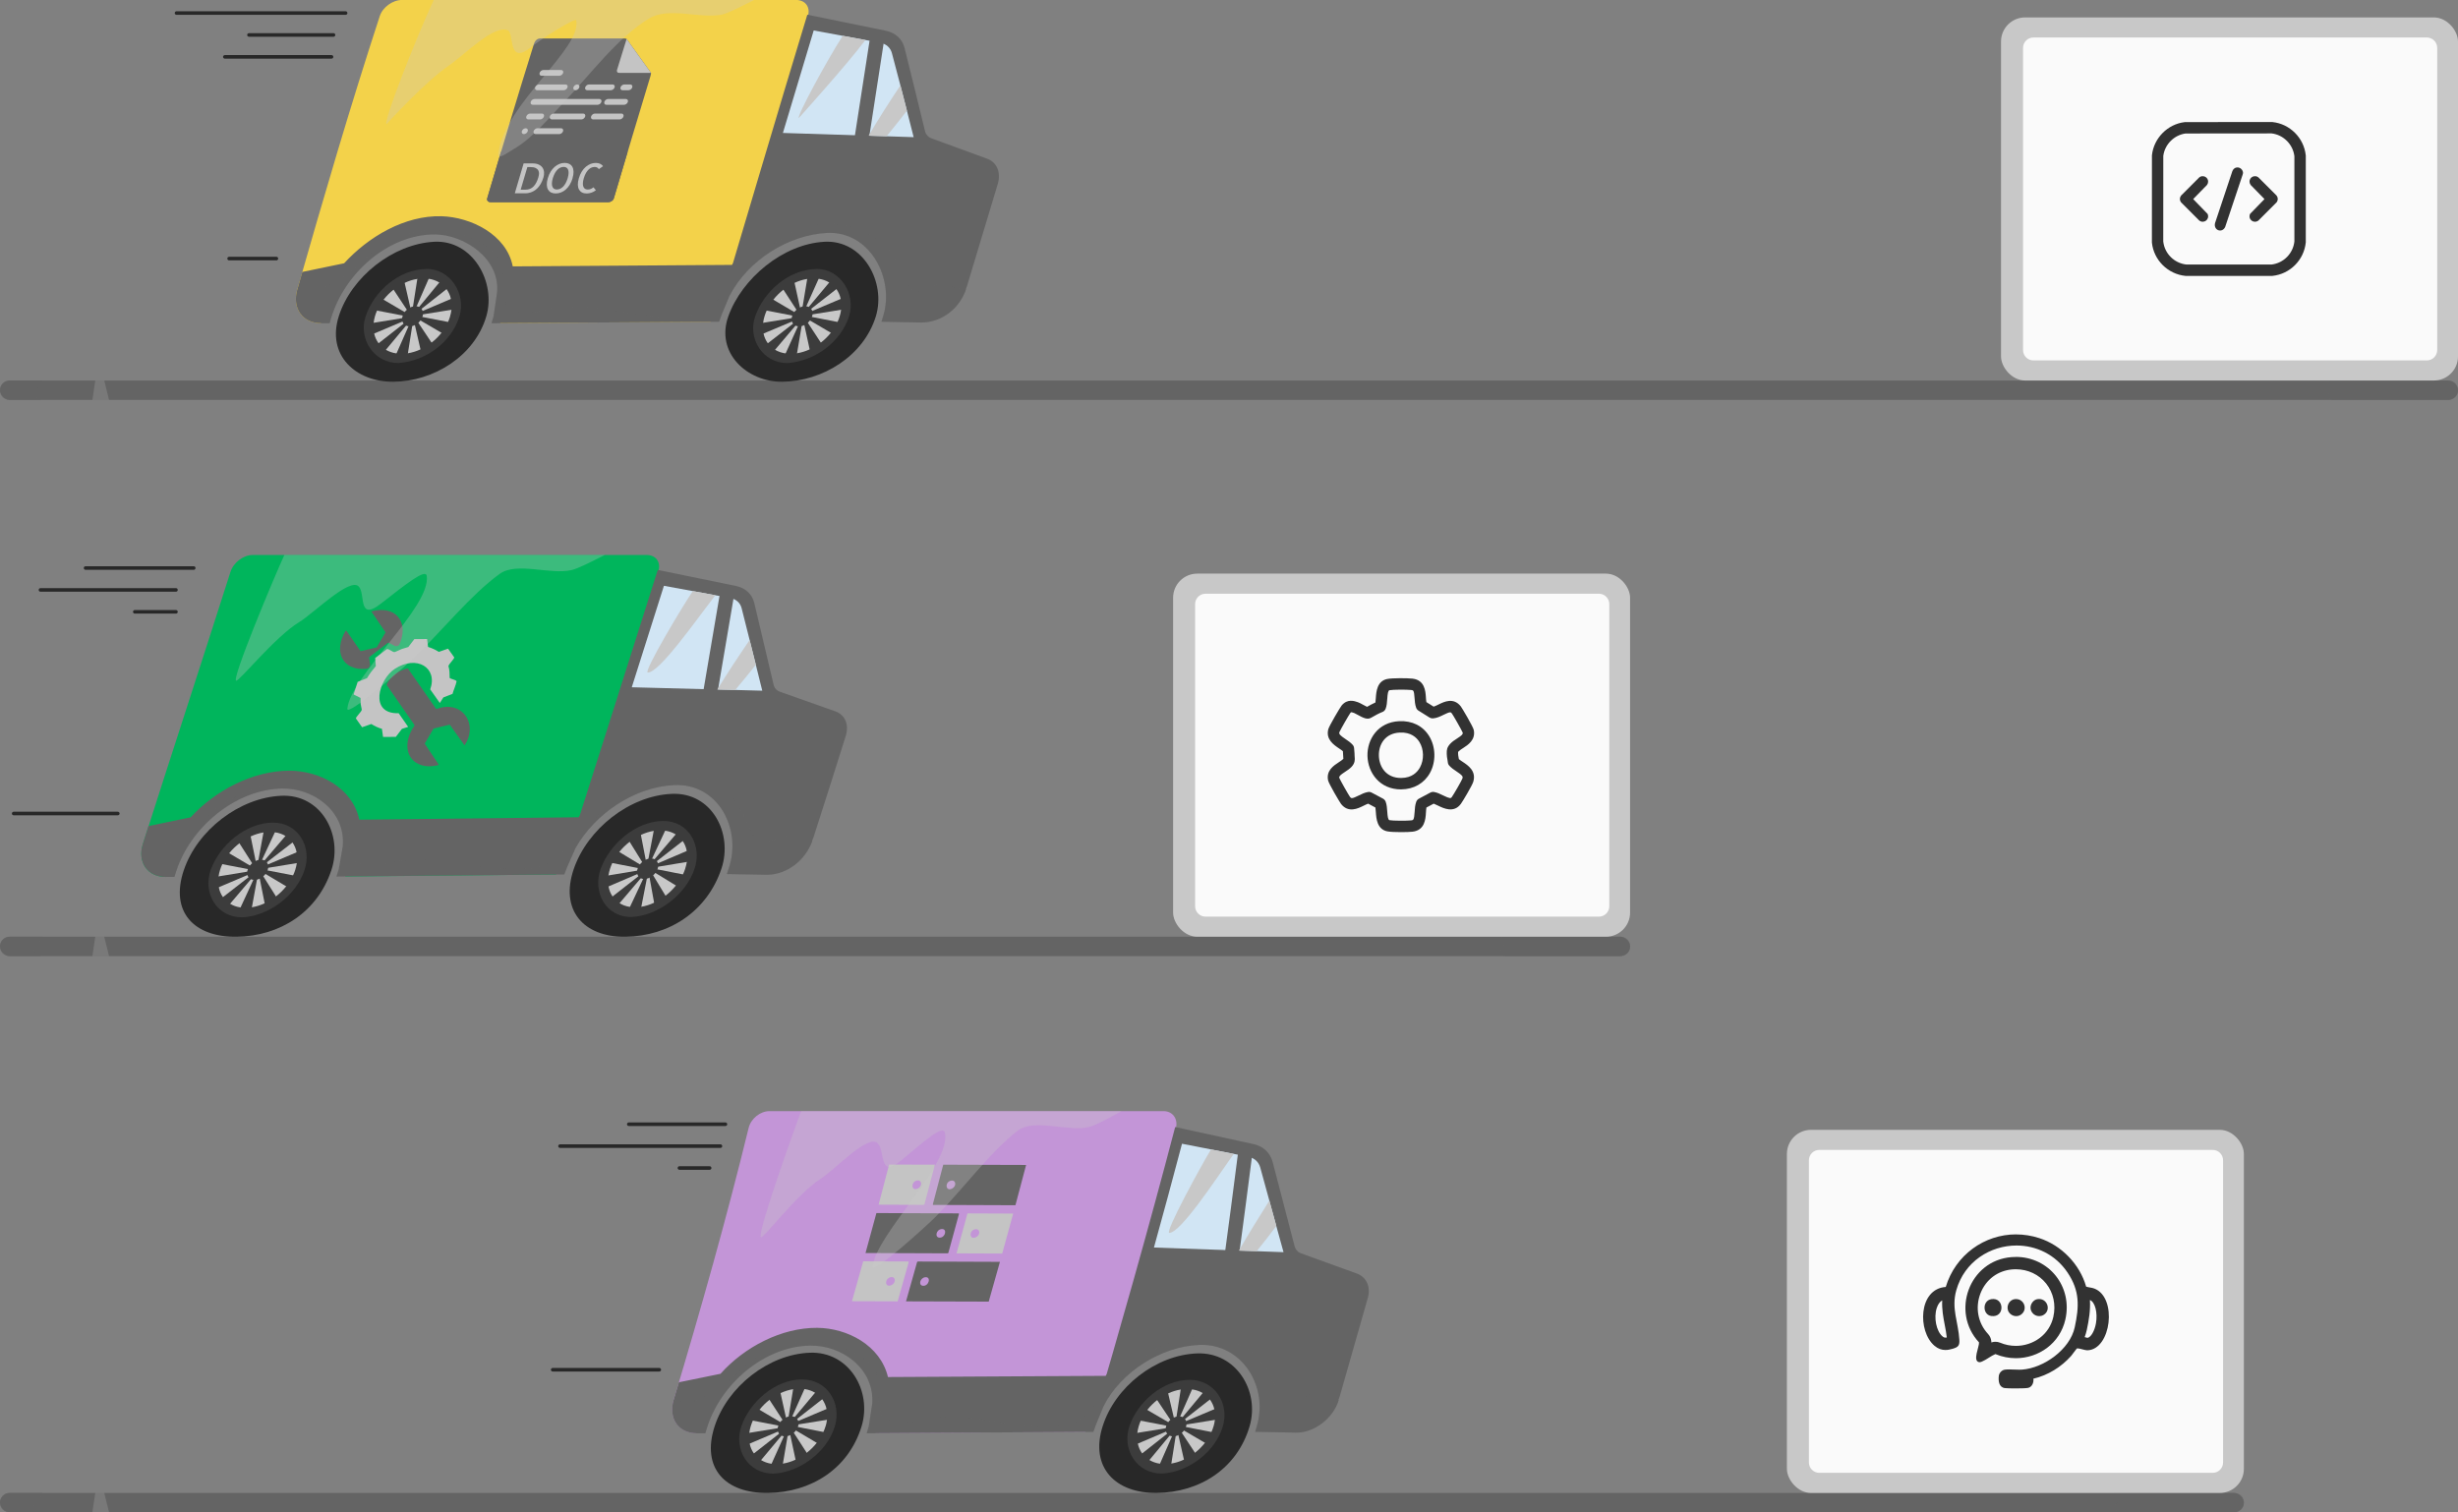 <?xml version="1.0" encoding="UTF-8"?> <svg xmlns="http://www.w3.org/2000/svg" viewBox="0 0 1171.35 720.79"><rect x="0" y="0" width="1171.35" height="720.79" fill="#808080" stroke="none"/><defs><style> .cls-1, .cls-2 { mix-blend-mode: screen; } .cls-1, .cls-2, .cls-3 { fill: #c8c8c8; } .cls-4, .cls-5, .cls-6 { fill: #646464; } .cls-7 { fill: #dadada; opacity: .18; } .cls-8 { fill: #3c3c3c; } .cls-9 { fill: #f3d24a; } .cls-2 { opacity: .3; } .cls-5 { opacity: .53; } .cls-5, .cls-6 { mix-blend-mode: multiply; } .cls-10 { isolation: isolate; } .cls-11 { fill: #282828; } .cls-12 { fill: #c4c4c4; } .cls-13 { fill: #00b55c; } .cls-6 { opacity: .2; } .cls-14 { fill: #c395d7; } .cls-15 { fill: #d1e5f4; } .cls-16 { fill: #fafafa; } .cls-17 { fill: #323232; } </style></defs><g class="cls-10"><g id="_Слой_2" data-name="Слой 2"><g id="_Слой_1-2" data-name="Слой 1"><g><rect class="cls-4" x="0" y="181.36" width="1171.35" height="9.25" rx="4.63" ry="4.63"></rect><path class="cls-5" d="M1109.71,181.35h57.02s4.63,0,4.63,4.64c0,4.16-4.63,4.62-4.63,4.62h-53.93s-3.09.35-3.09-2.4,1.3-.7,1.54-3.09c.24-2.4-1.54-3.77-1.54-3.77Z"></path><path class="cls-5" d="M3.95,181.35S0,182.03,0,185.98c0,4.63,4.63,4.63,4.63,4.63h14.97s-5.48-2.08-2.58-4.63c2.9-2.55,3.2-4.63,3.2-4.63H3.95Z"></path><polygon class="cls-7" points="45.4 181.36 44.03 190.61 51.97 190.61 49.68 181.36 45.4 181.36"></polygon></g><g><rect class="cls-4" x="0" y="446.44" width="776.82" height="9.25" rx="4.63" ry="4.63"></rect><path class="cls-5" d="M715.17,446.44h57.02s4.63,0,4.63,4.64c0,4.16-4.63,4.62-4.63,4.62h-53.93s-3.09.35-3.09-2.4,1.3-.7,1.54-3.09c.24-2.4-1.54-3.77-1.54-3.77Z"></path><path class="cls-5" d="M3.95,446.44S0,447.12,0,451.07c0,4.63,4.63,4.63,4.63,4.63h14.97s-5.48-2.08-2.58-4.63c2.9-2.55,3.2-4.63,3.2-4.63H3.95Z"></path><polygon class="cls-7" points="45.4 446.44 44.03 455.7 51.97 455.7 49.68 446.44 45.4 446.44"></polygon></g><g><rect class="cls-4" x="0" y="711.53" width="1069.31" height="9.25" rx="4.63" ry="4.63"></rect><path class="cls-5" d="M1007.67,711.52h57.02s4.63,0,4.63,4.64c0,4.16-4.63,4.62-4.63,4.62h-53.93s-3.09.35-3.09-2.4,1.3-.7,1.54-3.09c.24-2.4-1.54-3.77-1.54-3.77Z"></path><path class="cls-5" d="M3.95,711.52S0,712.2,0,716.15c0,4.63,4.63,4.63,4.63,4.63h14.97s-5.48-2.08-2.58-4.63c2.9-2.55,3.2-4.63,3.2-4.63H3.95Z"></path><polygon class="cls-7" points="45.4 711.53 44.03 720.78 51.97 720.78 49.68 711.53 45.4 711.53"></polygon></g><g><g><g><path class="cls-9" d="M438.55,89.66c-3.82,18.43-7.96,36.78-12.09,55.15.99-5.88.59-11.49-.63-16.35-3.15-12.47-16.18-21.06-28.3-21.72-.34-.02-.7-.02-1.04-.03-.33-.01-.69-.02-1.04-.02h-.35c-.17,0-.33,0-.51,0-.55,0-1.09.04-1.64.07-17.68.96-34.69,12.33-44.91,26.38-.04.05-.06.08-.06.08-.63.88-1.22,1.76-1.8,2.66-2.85,4.44-5.11,9.21-6.59,14.14-.33,1.11-.62,2.21-.86,3.3-33.46.23-66.92.47-100.38.7.41-1.09.76-2.2,1.1-3.3,6.28-20.71-7.58-43.59-30.27-43.34-25.12.28-48.3,19.82-55.43,43.34-.33,1.09-.59,2.21-.82,3.3-4.38,0-7.83-1.77-9.88-4.66-2.04-2.89-2.68-6.87-1.41-11.3,12.52-43.66,25.21-87.24,39.34-130.41,1.41-4.25,6.15-7.67,10.58-7.67h187.78c4.2,0,6.74,3.08,5.82,7.1,0,.02,0,.06-.02.08-2.68,11.23-5.36,22.47-8.02,33.71.87.68,1.3,1.02,2.17,1.69,9.25,7.27,18.48,14.55,27.7,21.86.15.12.23.19.39.31,2.29,1.82,3.44,2.74,5.73,4.56,8.49,6.76,16.97,13.54,25.44,20.34Z"></path><path class="cls-3" d="M425.31,150.04s0-.05,0-.08c.09-.44.51-2.31,1.14-5.15-.16.94-.35,1.89-.58,2.85-.35,1.52-.54,2.27-.57,2.38Z"></path><path class="cls-4" d="M384.72,7.01c-14.7,48.26-28.89,96.68-43.35,145.01,2.65-7.48,3.97-11.25,6.62-18.79,11.51-13.44,28.87-26.8,47.46-26.54,12.51.17,27.53,7.19,30.4,20.8-.21,9.06-.31,13.57-.53,22.55,5.24.7,7.86,1.05,13.1,1.74,9.35.95,19.89-6.79,22.47-15.67,4.9-16.13,9.75-32.28,14.59-48.43,1.63-5.48-.4-10.32-5.04-12.03-8.84-3.24-17.68-6.48-26.53-9.71-1.6-.58-2.71-1.83-3.11-3.48-3.2-13.23-6.45-26.44-9.75-39.64-1.08-4.26-4.36-7.24-8.93-8.18-12.46-2.55-24.92-5.09-37.38-7.63Z"></path><path class="cls-15" d="M435.4,65.37c-5.16-.17-7.73-.25-12.89-.42-3.43-.11-5.15-.16-8.58-.27-13.61-.44-27.23-.88-40.84-1.32,4.86-16.29,9.76-32.57,14.68-48.84,5.53,1.02,8.3,1.53,13.84,2.55,4.33.8,6.49,1.2,10.82,2,2.81.52,4.22.78,7.03,1.3,2.83.53,4.87,2.33,5.57,4.93,1.63,6.11,2.44,9.2,4.05,15.39,1.25,4.8,1.87,7.22,3.11,12.06,1.29,5.03,1.93,7.55,3.21,12.62Z"></path><path class="cls-4" d="M406.53,70.23c2.66-17.16,5.32-34.31,7.96-51.47,2.82-.37,4.22-.56,7.04-.94-2.63,17.15-5.27,34.29-7.93,51.44-2.82.39-4.24.58-7.06.97Z"></path><path class="cls-1" d="M412.42,19.07c-8.55,11.44-31.76,37.2-31.76,37.2-1.01-.84,13.28-27.31,20.94-39.2,4.33.8,6.49,1.2,10.82,2Z"></path><path class="cls-1" d="M432.19,52.75c-3.15,4.09-6.48,8.31-9.68,12.19-3.43-.11-5.15-.16-8.58-.27,4.81-8.13,9.91-16.13,15.15-23.98,1.25,4.8,1.87,7.22,3.11,12.06Z"></path><g><path class="cls-4" d="M297.95,18.35h-40.64c-1.13,0-2.33.89-2.87,2.61-7.69,24.59-15.1,49.26-22.38,73.97-.14.49.5,1.42,1.64,1.42h56.25c1.13,0,2.33-.93,2.47-1.42,5.8-19.64,11.66-39.26,17.61-58.85.29-.96.26-1.27.1-1.49-4.57-6.4-6.85-9.58-11.4-15.88-.16-.22-.44-.35-.76-.35Z"></path><path class="cls-4" d="M289.94,96.35h-56.25c-1.13,0-1.78-.93-1.45-2.07,2.58-8.79,3.88-13.19,6.48-21.93h60.37c-2.6,8.74-3.9,13.14-6.5,21.93-.34,1.14-1.53,2.07-2.66,2.07Z"></path><path class="cls-12" d="M298.61,18.56c-1.83,5.88-2.75,8.84-4.58,14.8-.23.76.2,1.37.97,1.37h15.22c-4.65-6.52-6.98-9.76-11.61-16.17Z"></path><path class="cls-12" d="M266.53,36.11h-8.41c-.77,0-1.21-.62-.98-1.38.23-.76,1.05-1.37,1.83-1.37h8.41c.77,0,1.21.62.98,1.37-.23.76-1.05,1.38-1.83,1.38Z"></path><path class="cls-12" d="M268.63,43.01h-12.63c-.77,0-1.21-.62-.98-1.38.23-.76,1.05-1.38,1.83-1.38h12.62c.77,0,1.21.62.98,1.38-.23.76-1.05,1.38-1.83,1.38Z"></path><path class="cls-12" d="M274.24,43.01c-.36,0-.68-.15-.87-.4-.17-.26-.22-.62-.11-.98.11-.36.37-.72.71-.98.68-.51,1.63-.51,1.99,0,.17.26.22.62.11.98-.11.36-.37.72-.71.98-.34.25-.75.4-1.12.4Z"></path><path class="cls-12" d="M291.07,43.01h-11.22c-.77,0-1.21-.62-.98-1.38.23-.76,1.05-1.38,1.83-1.38h11.22c.77,0,1.21.62.98,1.38-.23.76-1.05,1.38-1.82,1.38Z"></path><path class="cls-12" d="M249.67,63.92c-.36,0-.68-.15-.87-.41-.17-.27-.22-.63-.11-.99.11-.36.37-.73.71-.99.68-.52,1.63-.52,1.99,0,.17.27.22.62.11.99-.11.36-.37.73-.71.99-.34.25-.75.41-1.12.41Z"></path><path class="cls-12" d="M266.51,63.92h-11.23c-.78,0-1.22-.63-.98-1.4.23-.77,1.05-1.4,1.82-1.4h11.23c.77,0,1.22.63.98,1.4-.23.77-1.05,1.4-1.82,1.4Z"></path><path class="cls-12" d="M299.49,43.01h-2.81c-.77,0-1.21-.62-.98-1.38.23-.76,1.05-1.38,1.82-1.38h2.81c.77,0,1.21.62.98,1.38-.23.76-1.05,1.38-1.82,1.38Z"></path><path class="cls-12" d="M284.76,49.95h-30.87c-.77,0-1.21-.62-.98-1.39.23-.77,1.05-1.39,1.83-1.39h30.87c.77,0,1.21.62.98,1.39-.23.77-1.05,1.39-1.82,1.39Z"></path><path class="cls-12" d="M297.39,49.95h-8.42c-.77,0-1.21-.62-.98-1.39.23-.77,1.05-1.39,1.82-1.39h8.42c.77,0,1.21.62.98,1.39-.23.77-1.05,1.39-1.82,1.39Z"></path><path class="cls-12" d="M257.39,56.92h-5.61c-.77,0-1.21-.63-.98-1.4.23-.77,1.05-1.4,1.83-1.4h5.61c.77,0,1.21.62.98,1.4-.23.77-1.05,1.4-1.83,1.4Z"></path><path class="cls-12" d="M277.04,56.92h-14.04c-.77,0-1.22-.63-.98-1.4.23-.77,1.05-1.4,1.83-1.4h14.04c.77,0,1.21.62.98,1.4-.23.77-1.05,1.4-1.82,1.4Z"></path><path class="cls-12" d="M295.29,56.92h-12.63c-.77,0-1.22-.63-.98-1.4.23-.77,1.05-1.4,1.82-1.4h12.63c.77,0,1.22.62.98,1.4-.23.77-1.05,1.4-1.82,1.4Z"></path><path class="cls-12" d="M258.96,84.59c-.35,1.17-.77,2.17-1.26,3-.5.83-1.02,1.53-1.57,2.09-.55.56-1.11,1-1.69,1.32-.58.32-1.11.56-1.6.73-.5.16-.94.26-1.32.31-.38.04-.66.07-.84.07h-5.35c1.68-5.7,2.52-8.55,4.2-14.23h4.26c1.19,0,2.18.19,2.97.57.79.38,1.39.88,1.8,1.51.41.63.64,1.35.7,2.15.06.8-.04,1.63-.29,2.48ZM250.41,90.4c1.56,0,2.83-.5,3.82-1.51.99-1,1.76-2.46,2.32-4.37.17-.59.28-1.18.31-1.76.03-.58-.09-1.1-.35-1.57-.26-.47-.7-.85-1.3-1.14-.61-.29-1.46-.43-2.56-.43h-1.34c-1.28,4.3-1.91,6.46-3.18,10.77h2.28Z"></path><path class="cls-12" d="M272.87,84.92c-.35,1.2-.82,2.25-1.39,3.17-.57.91-1.21,1.67-1.92,2.28-.71.61-1.46,1.06-2.27,1.37-.8.31-1.62.46-2.47.46s-1.58-.15-2.2-.46c-.62-.31-1.1-.77-1.46-1.37-.35-.61-.54-1.37-.58-2.28-.03-.91.13-1.97.48-3.17.35-1.2.82-2.25,1.38-3.16.57-.91,1.21-1.66,1.92-2.27.71-.6,1.47-1.06,2.27-1.38.8-.32,1.63-.47,2.47-.47s1.58.16,2.19.47c.62.32,1.1.77,1.45,1.38.35.6.54,1.36.58,2.27.03.91-.13,1.96-.48,3.16ZM265.33,90.31c.47,0,.95-.09,1.44-.28.48-.19.96-.49,1.42-.92.46-.43.9-.98,1.29-1.67.39-.69.75-1.53,1.05-2.52.27-.97.42-1.79.43-2.46.01-.68-.08-1.23-.27-1.67-.2-.44-.47-.75-.83-.95-.36-.19-.77-.29-1.23-.29s-.95.09-1.43.27c-.48.18-.96.48-1.42.92-.47.43-.9.99-1.29,1.67-.39.68-.74,1.52-1.05,2.51-.27.97-.42,1.79-.43,2.47-.02.68.08,1.24.27,1.67.2.43.48.75.83.95.36.2.77.3,1.23.3Z"></path><path class="cls-12" d="M283.99,90.66c-.68.51-1.39.9-2.13,1.16-.74.26-1.5.39-2.26.39-.85,0-1.58-.15-2.19-.46-.62-.31-1.1-.77-1.46-1.37-.35-.61-.54-1.37-.58-2.28-.03-.91.13-1.97.49-3.17.35-1.2.82-2.25,1.38-3.16.57-.91,1.21-1.66,1.92-2.27.71-.6,1.47-1.06,2.28-1.38.81-.32,1.63-.47,2.46-.47.77,0,1.45.13,2.04.39.59.26,1.07.64,1.44,1.16-.81.57-1.21.86-2.02,1.43-.21-.37-.48-.64-.83-.81-.34-.17-.72-.25-1.14-.25-.47,0-.95.09-1.43.27-.48.18-.96.49-1.42.92-.47.43-.9.99-1.29,1.67-.39.68-.74,1.52-1.05,2.51-.27.97-.42,1.79-.43,2.47-.02.68.07,1.24.27,1.67.2.43.48.75.83.95.36.2.77.3,1.23.3s.92-.08,1.37-.25.9-.44,1.34-.81c.47.56.7.85,1.17,1.41Z"></path></g></g><path class="cls-4" d="M381.06,154.64c-2.53,0-3.96-2.06-3.2-4.6.77-2.54,3.45-4.61,5.98-4.61s3.96,2.07,3.2,4.61c-.77,2.54-3.45,4.6-5.98,4.6Z"></path><g><path class="cls-11" d="M347.09,150.74c-6.24,17.43,8.97,31.33,25.61,31.2,19.19-.15,38.87-12.2,44.69-31.2,4.95-16.17-6.05-36.51-24.49-35.52-19.78,1.07-39.36,17.48-45.81,35.52Z"></path><path class="cls-8" d="M375.46,173.02c-11.93.25-19.31-11.68-15.57-22.27,4.26-12.1,16.08-22.3,29.14-22.55,11.54-.21,18.93,12.11,15.58,22.55-3.93,12.23-16.06,21.23-29.14,22.27Z"></path><g><path class="cls-3" d="M400.15,150.74c-.28.93-.62,1.84-1.03,2.73-.02.03-.03.07-.05.1,0,0,0,0,0,0-.82,1.78-1.88,3.47-3.12,5.02,0,0-.01.02-.02.03-1.4,1.75-3.03,3.34-4.81,4.71-.02.03-.05.04-.08.07-1.61,1.24-3.39,2.3-5.21,3.13,0,0-.01,0-.02,0-1.96.89-3.99,1.52-6.04,1.84-.04,0-.06,0-.1.02-.96.14-1.91.21-2.86.21-.84,0-1.66-.06-2.44-.17h-.03c-1.88-.27-3.55-.86-5-1.73-.03,0-.05-.03-.08-.04-1.32-.78-2.47-1.83-3.35-3.06,0,0-.01,0-.02-.02-.97-1.34-1.68-2.91-2.04-4.64,0-.03-.01-.05-.02-.08-.34-1.55-.39-3.24-.16-5.01,0,0,0-.02,0-.03.12-1,.35-2.03.67-3.09.28-.92.61-1.84,1.03-2.73.02-.03.03-.07.05-.1.82-1.79,1.87-3.48,3.11-5.06.01,0,.02-.02.02-.03,1.4-1.78,3.03-3.39,4.81-4.76.02-.02.06-.04.08-.06,1.62-1.27,3.38-2.34,5.2-3.18,0,0,.01,0,.02,0h0c1.96-.91,4-1.57,6.05-1.88.04,0,.06,0,.1-.02.96-.15,1.91-.22,2.86-.22.85,0,1.66.06,2.45.17h.03c1.88.28,3.57.88,5.01,1.77.03,0,.05.03.08.04,1.33.8,2.47,1.86,3.35,3.11,0,0,.01,0,.02.02.95,1.36,1.68,2.96,2.04,4.7,0,.03.01.05.02.08.34,1.57.39,3.25.15,5.04,0,0,0,.02,0,.03-.12.99-.35,2.03-.67,3.08Z"></path><g><g><path class="cls-8" d="M379.66,169.14s-.06,0-.1.02c-1,.15-2,.22-2.98.22-.88,0-1.73-.06-2.54-.18,2.49-5.45,3.73-8.19,6.22-13.7.64-1.43.96-2.14,1.61-3.57.08-.19.13-.28.21-.46.03-.07.05-.11.08-.18,0-.02,0-.03.01-.04.02-.04.03-.06.05-.1.03-.07.05-.1.08-.17.02-.05.03-.07.05-.12,0,0,0,0,0,0,.01-.03.02-.05.03-.08.02-.05.03-.07.06-.12.01-.02.02-.03.03-.05.06-.12.08-.19.14-.31,0-.01.01-.02.02-.03.03-.06.04-.1.07-.16,0,0,0,0,.01,0,.11-.25.17-.38.28-.62-.04.22-.06.33-.1.55,0,.03,0,.04-.01.06-.01.09-.02.13-.03.22-.01.08-.02.12-.04.21,0,.01,0,.02-.01.04,0,.01,0,.02,0,.03-.02.09-.02.13-.04.21,0,.02,0,.03,0,.04,0,.03,0,.04,0,.06,0,0,0,0,0,0,0,.05-.01.07-.02.13-.01.07-.02.11-.03.19-.01.07-.02.1-.03.17-.02.14-.03.2-.06.34,0,0,0,.01,0,.02-.24,1.47-.37,2.2-.61,3.66-.93,5.52-1.39,8.27-2.32,13.74Z"></path><path class="cls-8" d="M383.55,149.91c-.15.18-.23.27-.38.45-.04.05-.07.08-.11.13-.07.09-.11.13-.18.21-.02.02-.03.04-.05.06-.02.03-.03.04-.06.07-.02.02-.02.03-.04.04,0,0,0,0,0,0-.06.07-.09.11-.15.18-.02.02-.03.03-.04.05-.03.03-.04.04-.07.07-.04.05-.06.07-.1.12h0s-.05.07-.09.12c-.05.06-.08.09-.13.15-.12.14-.17.2-.29.34-1.1,1.31-1.65,1.96-2.75,3.26-4.13,4.9-6.19,7.34-10.32,12.2-.03,0-.05-.03-.08-.04-1.38-.83-2.57-1.91-3.49-3.19,5.09-3.94,7.64-5.92,12.74-9.88,1.4-1.09,2.1-1.64,3.5-2.73.07-.05.1-.08.17-.13.09-.08.14-.11.23-.19,0,0,.01-.01.02-.02h0s0,0,0,0c.11-.09.17-.13.28-.21.02-.02.03-.03.05-.04h0s.06-.05.1-.08c0,0,0,0,0,0,0,0,0,0,.01,0,.01,0,.02-.01.03-.02.06-.05.09-.07.15-.12.08-.06.12-.1.2-.16,0,0,.01-.01.02-.02.01-.01.02-.02.03-.03.09-.07.13-.1.22-.17.21-.17.32-.25.54-.42Z"></path><path class="cls-8" d="M383.59,150.64c-.24.1-.35.15-.59.25-.03.01-.05.02-.08.04-.08.04-.12.05-.2.09-.05.02-.08.03-.13.05-.03.01-.04.02-.07.03-.02.01-.03.02-.05.03-.09.04-.14.06-.23.1-.02,0-.04.01-.06.02,0,0,0,0,0,0-.02.01-.04.02-.06.03h0s-.07.03-.12.05c-.06.02-.1.04-.16.06,0,0,0,0,0,0-.07.03-.11.04-.18.07-.07.03-.1.04-.16.07-1.62.69-2.43,1.03-4.05,1.71-5.74,2.42-8.61,3.63-14.34,6.04,0-.03-.01-.05-.02-.08-.36-1.62-.41-3.38-.17-5.23,5.76-.93,8.64-1.4,14.39-2.33,1.49-.24,2.24-.36,3.73-.6h0c.17-.03.25-.04.42-.07.11-.02.17-.03.28-.04h.02s.02,0,.03,0c.11-.02.17-.03.28-.04.04,0,.06-.01.09-.02h.02c.08-.01.12-.02.2-.03,0,0,0,0,.01,0h.04c.12-.02.18-.03.29-.05h0s.03,0,.06,0c.03,0,.05,0,.08,0,.03,0,.05-.01.08-.02.27-.04.41-.06.68-.11Z"></path><path class="cls-8" d="M383.13,151.47c-.19-.04-.29-.06-.49-.1-.06-.01-.09-.02-.14-.03-.05-.01-.08-.02-.13-.03h0s-.07-.01-.12-.02c-.04,0-.06-.01-.09-.02-.02,0-.03,0-.05,0h0c-.07-.01-.11-.02-.18-.04-.01,0-.02,0-.03,0,0,0,0,0-.02,0-.08-.01-.12-.02-.2-.04-.07-.01-.11-.02-.18-.04-.06-.01-.1-.02-.16-.03-.12-.03-.19-.04-.31-.06h0c-1.37-.26-2.05-.4-3.42-.66-5.17-1-7.76-1.51-12.94-2.51.02-.04.03-.07.05-.11.86-1.87,1.95-3.63,3.24-5.28,4.23,2.5,6.35,3.75,10.57,6.24,1.16.69,1.74,1.03,2.9,1.71.07.04.1.06.17.1.06.04.09.05.14.09.01,0,.02.01.03.02.02.01.03.02.05.04h0c.06.03.09.05.14.08.04.03.06.04.11.06.03.01.04.02.07.04,0,0,.01.01.02.02.03.02.05.03.08.04h0s.03.02.05.04c.06.04.09.06.16.1.03.01.04.02.06.03.01.01.02.02.03.03.06.03.09.05.14.08.18.11.27.16.45.27Z"></path><path class="cls-8" d="M382.39,151.96c-.1-.15-.15-.22-.24-.37-.03-.05-.05-.07-.08-.12-.04-.05-.06-.08-.1-.13-.02-.04-.03-.05-.05-.09,0-.01,0-.02-.02-.04h0c-.06-.1-.09-.15-.16-.25,0,0,0,0,0,0,0-.01-.01-.02-.02-.03-.04-.06-.06-.09-.1-.14,0-.02-.01-.03-.02-.04-.04-.06-.05-.09-.09-.14-.04-.05-.06-.08-.09-.13-.74-1.13-1.11-1.7-1.85-2.83-2.63-4.04-3.95-6.06-6.58-10.12.02-.02.06-.04.08-.06,1.7-1.31,3.53-2.44,5.43-3.32,1.09,4.97,1.63,7.46,2.72,12.4.28,1.29.42,1.93.7,3.22,0,0,0,0,0,0,0,0,0,0,0,0,.03.15.05.22.08.37.01.06.02.09.03.15,0,.05.01.07.02.12,0,0,0,0,0,0h0c.02.09.03.13.05.22,0,0,0,.01,0,.02,0,.02,0,.03.01.05.01.06.02.1.03.16,0,0,0,.01,0,.02.01.04.02.05.03.09.01.06.02.1.03.16,0,.03,0,.05.01.08,0,.03.01.05.02.08.01.05.02.08.03.13.05.21.07.32.12.53Z"></path><path class="cls-8" d="M390.46,132.1c-2.49,5.56-3.73,8.34-6.22,13.87-.64,1.44-.96,2.15-1.61,3.58-.08.18-.13.27-.21.46,0,0,0,0,0,0-.03.07-.05.11-.08.18,0,.02,0,.03-.01.04-.02.04-.03.06-.05.1-.03.07-.05.1-.08.17-.02.05-.03.07-.05.12,0,0,0,.01,0,.02-.01.03-.02.04-.03.07-.02.05-.03.08-.06.13-.01.02-.01.03-.03.05-.05.12-.08.18-.14.3,0,0,0,0,0,0,0,.01-.01.02-.02.03-.03.06-.05.1-.08.16,0,0,0,0,0,0-.11.25-.17.37-.28.62.04-.22.06-.33.1-.55,0-.03,0-.04.01-.06.01-.09.02-.13.03-.22.01-.08.02-.12.04-.21,0-.01,0-.02.01-.04,0-.01,0-.02,0-.03.02-.09.02-.13.04-.21,0-.02,0-.03,0-.04,0-.03,0-.04,0-.06,0,0,0,0,0,0,0-.05.01-.07.02-.12.01-.08.02-.11.03-.19.01-.07.02-.1.03-.17.02-.14.03-.2.06-.34,0,0,0,0,0,0,0,0,0,0,0,0,.24-1.47.37-2.2.61-3.67.93-5.55,1.39-8.34,2.31-13.92.04,0,.07,0,.1-.02,1-.15,1.99-.22,2.98-.22.88,0,1.74.06,2.56.18Z"></path><path class="cls-8" d="M399.29,137.23c-5.1,4-7.66,5.99-12.76,9.97-1.4,1.09-2.1,1.64-3.5,2.73-.07.05-.1.08-.17.13-.09.07-.14.11-.23.19,0,0-.01.01-.02.02h0c-.11.09-.17.13-.28.22-.02.02-.03.03-.05.04-.05.03-.07.05-.11.08,0,0,0,.01-.01.02-.01,0-.02.01-.03.02-.06.05-.09.07-.15.12-.08.06-.12.1-.2.16-.11.09-.17.13-.28.21-.21.17-.32.25-.54.42.15-.18.23-.27.38-.45.04-.05.07-.08.11-.13.07-.09.11-.13.18-.21.02-.02.03-.04.05-.06.02-.03.03-.04.06-.07.02-.02.02-.03.04-.04,0,0,0,0,0,0,.06-.07.09-.11.15-.18.02-.02.03-.03.04-.05.03-.03.04-.04.07-.07.04-.05.06-.08.1-.13.04-.05.06-.07.1-.12.05-.06.08-.09.13-.15.12-.14.17-.2.29-.34,1.1-1.31,1.65-1.96,2.75-3.27,4.13-4.92,6.2-7.39,10.33-12.34.03,0,.05.03.08.04,1.39.84,2.58,1.94,3.49,3.24Z"></path><path class="cls-8" d="M401.62,147.5c-5.76.93-8.64,1.39-14.41,2.32-1.49.24-2.24.36-3.73.6h0c-.17.03-.25.04-.41.07-.11.02-.17.03-.28.04h-.02s-.02,0-.03,0c-.11.02-.17.03-.28.04-.03,0-.05.01-.09.02h-.03c-.08.01-.12.02-.2.04h-.04c-.12.02-.18.03-.29.05h0s-.03,0-.06,0c-.03,0-.05,0-.08,0-.03,0-.05.01-.08.02-.27.04-.41.06-.68.11.24-.1.35-.15.59-.25.03-.01.05-.02.08-.04.08-.04.12-.05.2-.09.05-.02.08-.03.13-.05.03-.01.04-.02.07-.03h0s.03-.02.04-.03c.09-.04.14-.05.23-.09.02-.01.04-.02.06-.03,0,0,0,0,0,0,.02-.01.03-.02.05-.03h0c.05-.02.08-.03.13-.04.06-.03.09-.04.16-.07,0,0,0,0,.01,0,.07-.03.11-.04.18-.07.07-.03.1-.04.16-.07,1.62-.68,2.42-1.02,4.04-1.71,5.75-2.43,8.62-3.64,14.37-6.08,0,.03.01.05.02.08.35,1.64.41,3.4.16,5.26Z"></path><path class="cls-8" d="M399.85,153.59s-.03.07-.05.11c0,0,0,0,0,0-.86,1.85-1.96,3.61-3.26,5.24-4.22-2.48-6.33-3.72-10.55-6.2-1.16-.68-1.74-1.03-2.9-1.71-.07-.04-.1-.06-.17-.1-.06-.04-.09-.05-.14-.09-.01,0-.02-.01-.03-.02-.02-.01-.03-.02-.05-.04h0c-.06-.03-.09-.05-.14-.08-.07-.04-.1-.06-.17-.1h0s-.01-.01-.02-.02c-.03-.02-.05-.03-.08-.04-.02-.01-.04-.02-.06-.04-.06-.03-.09-.05-.15-.08,0,0,0,0,0,0,0,0,0,0,0,0-.02-.01-.03-.02-.05-.03h0s-.02-.02-.03-.03c-.06-.03-.09-.05-.14-.08-.18-.11-.27-.16-.45-.27.19.04.29.06.49.1.06.01.09.02.14.03.05.01.08.02.13.03.05,0,.08.01.13.02.04,0,.06.01.09.02.02,0,.03,0,.04,0h0c.07.01.11.02.18.04.01,0,.02,0,.03,0,0,0,0,0,.02,0,.08.01.12.02.2.04.07.01.11.02.18.04.06.01.1.02.16.03.12.03.18.04.3.06h0c1.37.26,2.05.4,3.42.66,5.18,1,7.76,1.5,12.94,2.51Z"></path><path class="cls-8" d="M391.5,163.88s-.05.04-.08.07c-1.68,1.29-3.53,2.4-5.43,3.26-1.07-4.89-1.61-7.35-2.68-12.28-.28-1.28-.42-1.92-.7-3.2,0,0,0-.01,0-.02-.03-.15-.05-.22-.08-.37-.01-.06-.02-.09-.03-.15,0-.03,0-.04-.01-.07,0-.02,0-.03-.01-.05-.02-.09-.03-.14-.05-.23,0,0,0-.01,0-.02,0-.02,0-.03-.01-.05-.01-.06-.02-.1-.03-.16,0,0,0-.01,0-.02-.01-.04-.02-.05-.03-.09-.01-.06-.02-.1-.03-.16,0-.03,0-.04-.01-.07,0-.04-.01-.05-.02-.09-.01-.05-.02-.08-.03-.13-.05-.21-.07-.32-.12-.53.1.15.15.22.24.38.03.05.05.07.08.12,0,0,0,0,0,0,.06.09.09.13.15.22,0,.01,0,.02.02.04h0c.06.1.09.15.16.25,0,0,0,0,0,0,0,.01.01.02.02.03.04.06.06.09.1.14,0,.02.01.03.02.04.04.06.05.09.09.14.04.05.06.08.09.13.74,1.13,1.11,1.7,1.85,2.83,2.63,4.02,3.94,6.03,6.56,10.03Z"></path></g><path class="cls-8" d="M380.79,155.54c-2.64,0-4.13-2.15-3.33-4.8.8-2.65,3.6-4.81,6.24-4.81s4.14,2.16,3.33,4.81c-.8,2.65-3.6,4.8-6.24,4.8Z"></path></g></g></g><path class="cls-4" d="M460.33,137.94c-3,8.85-11.09,15.5-20.83,15.78-7.78-.15-11.67-.23-19.45-.38.32-1.05.48-1.57.8-2.62,5.61-17.86-6.27-40.75-26.75-39.7-18.69.96-37.77,13.23-46.45,29.98-1.51,3.62-2.26,5.43-3.77,9.03-.48,1.32-.72,1.98-1.2,3.3-36.15.23-72.3.47-108.44.7.39-1.32.58-1.98.97-3.3.65-4.41.98-6.62,1.63-11.05,1.78-16.42-15.76-27.95-29.72-27.95-22.12,0-42.75,18.38-49.26,39.63-.31,1.07-.46,1.6-.77,2.67h-4.14c-8.76,0-13.82-7.11-11.29-15.96.97-3.38,1.45-5.07,2.42-8.46,7.96-1.65,11.94-2.48,19.9-4.13,0,0,0,.01,0,.02,11.54-12.64,28.94-22.96,46.48-22.44,13.91.41,30.92,8.69,33.89,23.9,34.81-.24,69.62-.47,104.43-.71,11.7-13.37,30-23.91,47.97-23.91,16.45,0,34.36,12.98,34.85,30.47,5.88,1.04,8.81,1.57,14.69,2.61,5.62,1,8.44,1.5,14.06,2.5Z"></path><g><path class="cls-11" d="M161.45,150.74c-5.91,18.61,8.11,31.33,25.99,31.2,19.15-.14,38.72-12.17,44.31-31.2,4.77-16.23-6.45-36.5-24.85-35.52-19.71,1.06-39.52,16.81-45.46,35.52Z"></path><path class="cls-8" d="M190.09,173.01c-11.91.23-19.46-11.62-15.84-22.27,4.1-12.1,15.88-22.32,28.9-22.55,11.53-.2,19.05,12.06,15.82,22.55-3.77,12.23-15.84,21.25-28.88,22.27Z"></path><g><path class="cls-3" d="M214.51,150.74c-.27.93-.6,1.84-1,2.73-.02.03-.03.07-.05.1,0,0,0,0,0,0-.8,1.78-1.84,3.47-3.06,5.02,0,0-.01.02-.02.03-1.37,1.75-2.99,3.34-4.76,4.71-.02.03-.05.04-.08.07-1.6,1.24-3.36,2.3-5.17,3.13,0,0-.01,0-.02,0-1.95.89-3.97,1.52-6.02,1.84-.04,0-.06,0-.1.02-.95.14-1.91.21-2.86.21-.84,0-1.66-.06-2.44-.17h-.03c-1.88-.27-3.56-.86-5.02-1.73-.03,0-.05-.03-.08-.04-1.33-.78-2.49-1.83-3.38-3.06,0,0-.01,0-.02-.02-.99-1.34-1.72-2.91-2.1-4.64,0-.03-.01-.05-.02-.08-.36-1.55-.43-3.24-.22-5.01,0,0,0-.02,0-.03.11-1,.33-2.03.63-3.09.27-.92.59-1.84,1-2.73.02-.03.03-.07.05-.1.8-1.79,1.83-3.48,3.05-5.06.01,0,.02-.02.02-.03,1.38-1.78,2.99-3.39,4.76-4.76.02-.02.06-.04.08-.06,1.61-1.26,3.36-2.34,5.17-3.18,0,0,.01,0,.02,0h0c1.95-.91,3.99-1.57,6.03-1.88.04,0,.06,0,.1-.02.96-.15,1.91-.22,2.85-.22.85,0,1.66.06,2.45.17h.03c1.88.28,3.58.88,5.03,1.77.03,0,.05.03.08.04,1.34.8,2.49,1.86,3.38,3.11,0,0,.01,0,.02.02.97,1.36,1.71,2.96,2.09,4.7,0,.03.01.05.02.08.35,1.57.43,3.25.21,5.04,0,0,0,.02,0,.03-.11.99-.33,2.03-.64,3.08Z"></path><g><g><path class="cls-8" d="M194.24,169.14s-.06,0-.1.02c-.99.15-1.99.22-2.98.22-.88,0-1.73-.06-2.54-.18,2.42-5.45,3.63-8.19,6.05-13.7.63-1.43.94-2.14,1.57-3.57.08-.19.12-.28.21-.46.03-.07.05-.11.08-.18,0-.02,0-.03.01-.04.02-.04.03-.06.05-.1.03-.07.05-.1.08-.17.02-.05.03-.07.05-.12,0,0,0,0,0,0,.01-.03.02-.05.03-.08.02-.05.03-.07.05-.12,0-.02.01-.03.02-.05.05-.12.08-.19.14-.31,0-.01,0-.02.02-.03.03-.06.04-.1.06-.16,0,0,0,0,.01,0,.11-.25.16-.38.27-.62-.04.22-.05.33-.09.55,0,.03,0,.04,0,.06-.01.09-.02.13-.03.22-.01.08-.02.12-.03.21,0,.01,0,.02-.01.04,0,.01,0,.02,0,.03-.01.09-.02.13-.04.21,0,.02,0,.03,0,.04,0,.03,0,.04,0,.06,0,0,0,0,0,0,0,.05-.01.07-.02.13-.01.07-.02.11-.03.19-.01.07-.02.1-.03.17-.02.14-.03.2-.05.34,0,0,0,.01,0,.02-.23,1.47-.34,2.2-.57,3.66-.86,5.52-1.29,8.27-2.16,13.74Z"></path><path class="cls-8" d="M197.9,149.91c-.15.18-.22.27-.37.45-.04.05-.07.08-.11.13-.07.09-.11.13-.18.21-.02.02-.03.04-.05.06-.02.03-.03.04-.06.07-.02.02-.02.03-.04.04,0,0,0,0,0,0-.06.07-.09.11-.15.18-.02.02-.03.03-.04.05-.03.03-.04.04-.07.07-.04.05-.06.07-.1.12h0s-.05.07-.09.12c-.05.06-.07.09-.12.15-.11.14-.17.2-.29.34-1.08,1.31-1.63,1.96-2.71,3.26-4.07,4.9-6.1,7.34-10.17,12.2-.03,0-.05-.03-.08-.04-1.39-.83-2.6-1.91-3.53-3.19,5.04-3.94,7.57-5.92,12.62-9.88,1.39-1.09,2.08-1.64,3.47-2.73.07-.05.1-.08.17-.13.09-.08.14-.11.23-.19,0,0,.01-.01.02-.02h0s0,0,0,0c.11-.09.17-.13.28-.21.02-.02.03-.03.05-.04h0s.06-.05.1-.08c0,0,0,0,0,0,0,0,0,0,.01,0,.01,0,.02-.01.03-.02.06-.05.09-.07.15-.12.08-.06.12-.1.2-.16,0,0,.01-.01.02-.02.01-.01.02-.02.03-.03.09-.07.13-.1.22-.17.21-.17.32-.25.53-.42Z"></path><path class="cls-8" d="M197.95,150.64c-.24.1-.35.15-.59.25-.03.01-.05.02-.08.04-.08.04-.12.05-.2.09-.05.02-.08.03-.13.05-.03.01-.04.02-.07.03-.02.01-.03.02-.05.03-.09.04-.14.06-.23.1-.02,0-.04.01-.06.02,0,0,0,0,0,0-.02.01-.04.02-.06.03h0s-.07.03-.12.05c-.06.02-.1.04-.16.06,0,0,0,0,0,0-.07.03-.11.04-.18.07-.07.03-.1.04-.16.07-1.61.69-2.42,1.03-4.03,1.71-5.71,2.42-8.56,3.63-14.27,6.04,0-.03-.01-.05-.02-.08-.37-1.62-.45-3.38-.23-5.23,5.75-.93,8.62-1.4,14.37-2.33,1.49-.24,2.23-.36,3.72-.6h0c.17-.03.25-.04.42-.07.11-.02.17-.03.28-.04h.02s.02,0,.03,0c.11-.02.17-.03.28-.04.04,0,.06-.01.09-.02h.02c.08-.01.12-.02.19-.03,0,0,0,0,.01,0h.04c.12-.02.17-.03.29-.05h0s.03,0,.06,0c.03,0,.05,0,.08,0,.03,0,.05-.01.08-.02.27-.04.41-.06.68-.11Z"></path><path class="cls-8" d="M197.5,151.47c-.19-.04-.29-.06-.49-.1-.06-.01-.09-.02-.14-.03-.05-.01-.08-.02-.13-.03h0s-.07-.01-.12-.02c-.04,0-.06-.01-.09-.02-.02,0-.03,0-.05,0h0c-.07-.01-.11-.02-.18-.04-.01,0-.02,0-.03,0,0,0,0,0-.02,0-.08-.01-.12-.02-.2-.04-.07-.01-.11-.02-.19-.04-.06-.01-.1-.02-.16-.03-.12-.03-.19-.04-.31-.06h0c-1.37-.26-2.06-.4-3.43-.66-5.19-1-7.78-1.51-12.97-2.51.02-.04.03-.07.05-.11.83-1.87,1.91-3.63,3.18-5.28,4.26,2.5,6.39,3.75,10.64,6.24,1.17.69,1.75,1.03,2.92,1.71.07.04.11.06.18.1.06.04.09.05.14.09.01,0,.02.01.03.02.02.01.03.02.05.04h0c.06.03.09.05.15.08.04.03.06.04.11.06.03.01.04.02.07.04,0,0,.01.01.02.02.03.02.05.03.08.04h0s.03.02.05.04c.06.04.09.06.16.1.03.01.04.02.06.03.01.01.02.02.03.03.06.03.09.05.15.08.18.11.27.16.46.27Z"></path><path class="cls-8" d="M196.76,151.96c-.1-.15-.15-.22-.25-.37-.03-.05-.05-.07-.08-.12-.04-.05-.06-.08-.1-.13-.02-.04-.03-.05-.05-.09,0-.01,0-.02-.02-.04h0c-.06-.1-.1-.15-.16-.25,0,0,0,0,0,0,0-.01-.01-.02-.02-.03-.04-.06-.06-.09-.1-.14,0-.02-.01-.03-.02-.04-.04-.06-.06-.09-.09-.14-.04-.05-.06-.08-.09-.13-.75-1.13-1.13-1.7-1.88-2.83-2.68-4.04-4.01-6.06-6.69-10.12.02-.02.06-.04.08-.06,1.68-1.31,3.5-2.44,5.39-3.32,1.14,4.97,1.71,7.46,2.85,12.4.3,1.29.44,1.93.74,3.22,0,0,0,0,0,0,0,0,0,0,0,0,.04.15.05.22.09.37.01.06.02.09.04.15.01.05.02.07.03.12,0,0,0,0,0,0h0c.02.09.03.13.05.22,0,0,0,.01,0,.02,0,.02,0,.03.01.05.01.06.02.1.03.16,0,0,0,.01,0,.02.01.04.02.05.03.09.01.06.02.1.03.16,0,.03,0,.05.01.08,0,.03.01.05.02.08.01.05.02.08.03.13.05.21.07.32.12.53Z"></path><path class="cls-8" d="M204.62,132.1c-2.43,5.56-3.65,8.34-6.07,13.87-.63,1.44-.94,2.15-1.57,3.58-.08.18-.12.27-.2.46,0,0,0,0,0,0-.03.07-.05.11-.08.18,0,.02,0,.03-.01.04-.02.04-.03.06-.05.1-.03.07-.05.1-.08.17-.02.05-.03.07-.05.12,0,0,0,.01,0,.02-.01.03-.02.04-.03.07-.02.05-.03.08-.05.13,0,.02-.01.03-.02.05-.05.12-.08.18-.13.3,0,0,0,0,0,0,0,.01,0,.02-.02.03-.03.06-.04.1-.07.16,0,0,0,0,0,0-.11.25-.16.37-.27.62.04-.22.05-.33.09-.55,0-.03,0-.04,0-.06.01-.09.02-.13.03-.22.01-.08.02-.12.03-.21,0-.01,0-.02.01-.04,0-.01,0-.02,0-.03.01-.09.02-.13.04-.21,0-.02,0-.03,0-.04,0-.03,0-.04,0-.06,0,0,0,0,0,0,0-.05.01-.07.02-.12.01-.08.02-.11.03-.19.01-.07.02-.1.03-.17.02-.14.03-.2.05-.34,0,0,0,0,0,0,0,0,0,0,0,0,.23-1.47.34-2.2.57-3.67.86-5.55,1.3-8.34,2.17-13.92.04,0,.06,0,.1-.02,1-.15,1.99-.22,2.98-.22.88,0,1.74.06,2.56.18Z"></path><path class="cls-8" d="M213.51,137.23c-5.06,4-7.59,5.99-12.65,9.97-1.39,1.09-2.08,1.64-3.47,2.73-.07.05-.1.08-.17.13-.09.07-.14.11-.23.19,0,0-.01.01-.02.02h0c-.11.09-.17.13-.28.22-.02.02-.03.03-.05.04-.04.03-.07.05-.11.08,0,0,0,.01-.01.02-.01,0-.02.01-.03.02-.06.05-.09.07-.15.12-.08.06-.12.1-.2.16-.11.09-.17.13-.28.21-.21.17-.32.25-.53.42.15-.18.22-.27.37-.45.04-.05.07-.08.11-.13.07-.09.11-.13.18-.21.02-.02.03-.04.05-.06.02-.03.03-.04.06-.07.02-.02.02-.03.04-.04,0,0,0,0,0,0,.06-.07.09-.11.15-.18.02-.02.03-.03.04-.05.03-.03.04-.04.07-.07.04-.05.06-.08.1-.13.04-.05.06-.07.1-.12.05-.06.07-.09.12-.15.11-.14.17-.2.29-.34,1.08-1.31,1.63-1.96,2.71-3.27,4.08-4.92,6.12-7.39,10.2-12.34.03,0,.05.03.08.04,1.39.84,2.6,1.94,3.53,3.24Z"></path><path class="cls-8" d="M215.95,147.5c-5.75.93-8.63,1.39-14.38,2.32-1.49.24-2.23.36-3.72.6h0c-.16.03-.25.04-.41.07-.11.02-.17.03-.28.04h-.02s-.02,0-.03,0c-.11.02-.17.03-.28.04-.03,0-.05.01-.09.02h-.03c-.08.01-.12.02-.2.04h-.04c-.12.02-.17.03-.29.05h0s-.03,0-.06,0c-.03,0-.05,0-.08,0-.03,0-.05.01-.08.02-.27.04-.41.06-.68.11.24-.1.35-.15.59-.25.03-.01.05-.02.08-.04.08-.04.12-.05.2-.09.05-.02.08-.03.13-.05.03-.01.04-.02.07-.03h0s.03-.02.04-.03c.09-.04.14-.05.23-.09.02-.01.04-.02.06-.03,0,0,0,0,0,0,.02-.01.03-.02.05-.03h0c.05-.02.08-.03.13-.04.06-.03.09-.04.15-.07,0,0,0,0,.01,0,.07-.03.11-.04.18-.07.07-.03.1-.04.16-.07,1.61-.68,2.41-1.02,4.02-1.71,5.72-2.43,8.58-3.64,14.3-6.08,0,.03.01.05.02.08.37,1.64.44,3.4.22,5.26Z"></path><path class="cls-8" d="M214.24,153.59s-.03.07-.05.11c0,0,0,0,0,0-.84,1.85-1.92,3.61-3.2,5.24-4.25-2.48-6.37-3.72-10.62-6.2-1.17-.68-1.75-1.03-2.92-1.71-.07-.04-.11-.06-.18-.1-.06-.04-.09-.05-.14-.09-.01,0-.02-.01-.03-.02-.02-.01-.03-.02-.05-.04h0c-.06-.03-.09-.05-.15-.08-.07-.04-.1-.06-.17-.1h0s-.01-.01-.02-.02c-.03-.02-.05-.03-.08-.04-.02-.01-.04-.02-.06-.04-.06-.03-.09-.05-.15-.08,0,0,0,0,0,0,0,0,0,0,0,0-.02-.01-.03-.02-.05-.03h0s-.02-.02-.03-.03c-.06-.03-.09-.05-.15-.08-.18-.11-.27-.16-.46-.27.2.04.29.06.49.1.06.01.09.02.14.03.05.01.08.02.13.03.05,0,.08.01.13.02.04,0,.06.01.09.02.02,0,.03,0,.04,0h0c.07.01.11.02.19.04.01,0,.02,0,.03,0,0,0,0,0,.02,0,.08.01.12.02.2.04.07.01.11.02.19.04.06.01.1.02.16.03.12.03.18.04.3.06h0c1.37.26,2.06.4,3.43.66,5.19,1,7.78,1.5,12.97,2.51Z"></path><path class="cls-8" d="M206.01,163.88s-.05.04-.08.07c-1.67,1.29-3.5,2.4-5.39,3.26-1.13-4.89-1.7-7.35-2.83-12.28-.3-1.28-.44-1.92-.74-3.2,0,0,0-.01,0-.02-.04-.15-.05-.22-.09-.37-.01-.06-.02-.09-.04-.15,0-.03,0-.04-.01-.07,0-.02,0-.03-.01-.05-.02-.09-.03-.14-.06-.23,0,0,0-.01,0-.02,0-.02,0-.03-.01-.05-.01-.06-.02-.1-.03-.16,0,0,0-.01,0-.02-.01-.04-.02-.05-.03-.09-.01-.06-.02-.1-.03-.16,0-.03,0-.04-.01-.07,0-.04-.01-.05-.02-.09-.01-.05-.02-.08-.03-.13-.05-.21-.07-.32-.12-.53.1.15.15.22.25.38.03.05.05.07.08.12,0,0,0,0,0,0,.06.09.09.13.16.22,0,.01,0,.02.02.04h0c.06.1.1.15.16.25,0,0,0,0,0,0,0,.01.01.02.02.03.04.06.06.09.1.14,0,.02.01.03.02.04.04.06.06.09.09.14.04.05.06.08.09.13.75,1.13,1.13,1.7,1.88,2.83,2.67,4.02,4.01,6.03,6.68,10.03Z"></path></g><path class="cls-8" d="M195.21,155.54c-2.64,0-4.16-2.15-3.39-4.8.77-2.65,3.54-4.81,6.18-4.81s4.16,2.16,3.39,4.81c-.77,2.65-3.54,4.8-6.18,4.8Z"></path></g></g></g><path class="cls-6" d="M460.33,137.94c-3,8.85-11.09,15.5-20.83,15.78-7.78-.15-11.67-.23-19.45-.38.32-1.05.48-1.57.8-2.62,5.61-17.86-6.27-40.75-26.75-39.7-18.69.96-37.77,13.23-46.45,29.98-1.51,3.62-2.26,5.43-3.77,9.03-.48,1.32-.72,1.98-1.2,3.3-36.15.23-72.3.47-108.44.7.39-1.32.58-1.98.97-3.3.65-4.41.98-6.62,1.63-11.05,1.78-16.42-15.76-27.95-29.72-27.95-22.12,0-42.75,18.38-49.26,39.63-.31,1.07-.46,1.6-.77,2.67h-4.14c-8.76,0-13.82-7.11-11.29-15.96.01-.04.02-.07.03-.11,2.71,1.11,7.05,2.15,11.33.09,6.98-3.37,15.78-9.7,16.81-10.8,9.86-10.57,24.39-18.34,38.67-17.44,10.78.68,26.68,5.73,30.5,16.2.82,2.25.53,16.59,2.3,19.1,1.76,2.51,7.27,5.52,16.64,3.02,11.11-2.97,22.8-1.95,33.65-.33,13.61,2.03,36.51,7.63,47.44-2.37,15.6-14.28,31.55-39.53,56.45-38.74,13.06.42,27.15,6.88,32.26,19.72,1.66,4.18,5.19,12.14,9.25,12.49,1.41.12,5.1-1.41,9.31-3.45,5.62,1,8.44,1.5,14.06,2.5Z"></path><path class="cls-2" d="M359.33,0c-6.54,3.3-12.69,6.48-15.61,7.01-10.68,1.94-24.97-3.84-34.33,1.76-14.99,8.96-28.13,26.8-41.05,40.37-7.09,7.44-14.54,16.67-23.48,21.87-3.54,2.06-7.85,5.56-7.36,2.03,3.31-24.14,40.03-49.89,37.08-63.42-.28-1.28-15.71,8.21-21.67,12.96-11,8.75-7.85-6.62-10.77-8.07-6.44-3.21-20.8,11.66-28.3,16.77-11.31,7.71-29.65,27.88-29.65,27.88-1.69-1.02,14.28-41.48,22.5-59.16h152.65Z"></path></g><g><path class="cls-11" d="M164.71,7.07h-80.59c-.47,0-.85-.38-.85-.85s.38-.85.85-.85h80.59c.47,0,.85.38.85.85s-.38.85-.85.85Z"></path><path class="cls-11" d="M158.94,17.51h-40.3c-.47,0-.85-.38-.85-.85s.38-.85.85-.85h40.3c.47,0,.85.38.85.85s-.38.85-.85.85Z"></path><path class="cls-11" d="M157.99,27.95h-50.84c-.47,0-.85-.38-.85-.85s.38-.85.85-.85h50.84c.47,0,.85.38.85.85s-.38.85-.85.85Z"></path><path class="cls-11" d="M131.72,124.08h-22.54c-.47,0-.85-.38-.85-.85s.38-.85.85-.85h22.54c.47,0,.85.38.85.85s-.38.85-.85.85Z"></path></g></g><g><g><path class="cls-13" d="M366.11,352.93c-4,18.38-8.59,36.65-13.06,54.93,1.14-5.98.99-11.55-.26-16.48-3.26-12.87-14.98-20.94-27.92-21.43-.34-.01-.7-.02-1.04-.03-.33-.01-.69-.01-1.04-.01h-.02c-.13,0-.2,0-.33,0-.17,0-.33,0-.51.01-.55.01-1.09.04-1.64.08-17.66,1.21-35.23,12.03-45.44,26.39-.04.05-.06.08-.06.08-.65.88-1.27,1.77-1.87,2.67-2.96,4.46-5.34,9.27-6.96,14.29-.37,1.13-.68,2.24-.96,3.36-33.5.32-67,.64-100.5.96.44-1.11.83-2.22,1.19-3.34,7.02-21.43-5.64-42.95-29.16-42.85-24.59.11-49.2,20.34-56.62,43.09-.36,1.1-.66,2.21-.92,3.31-4.39.01-7.79-1.77-9.76-4.64-1.97-2.88-2.48-6.85-1.09-11.24,13.79-43.23,27.92-86.34,41.71-129.56,1.41-4.43,6.14-8.02,10.56-8.02h187.78c4.2,0,6.68,3.15,5.69,7.23,0,.02,0,.06-.02.08-2.83,11.22-5.66,22.44-8.49,33.67.86.66,1.28,1,2.14,1.66,9.13,7.1,18.25,14.2,27.37,21.31.15.12.23.18.38.3,2.27,1.77,3.4,2.66,5.67,4.43,8.41,6.57,16.8,13.15,25.17,19.76Z"></path><path class="cls-3" d="M351.76,413.19s0-.05,0-.08c.1-.45.57-2.36,1.28-5.25-.18.96-.4,1.92-.65,2.9-.39,1.54-.6,2.32-.64,2.43Z"></path><path class="cls-4" d="M313.45,271.62c-15.24,47.95-30.34,95.93-45.78,143.82,2.87-7.62,4.29-11.41,7.12-18.97,11.65-13.62,29.7-26.4,48-26.56,12.86-.12,27.31,6.78,30.04,20.5-.39,9.06-.6,13.62-1.07,22.78,5.23.7,7.84,1.05,13.07,1.75,10.26.76,19.53-6.6,22.89-16.01,5.17-16.03,10.26-32.08,15.31-48.15,1.69-5.38-.3-10.1-4.92-11.74-10.56-3.74-15.83-5.61-26.39-9.34-1.59-.56-2.69-1.77-3.06-3.38-3.04-12.98-6.12-25.96-9.21-38.93-1.01-4.22-4.22-7.2-8.78-8.13-12.41-2.53-24.81-5.07-37.21-7.63Z"></path><path class="cls-15" d="M363.24,329.18c-5.15-.14-7.72-.2-12.86-.34-3.43-.09-5.14-.13-8.56-.22-13.58-.36-27.17-.72-40.75-1.07,5.1-16.12,10.2-32.24,15.32-48.36,5.51,1.01,8.27,1.52,13.78,2.53,4.31.79,6.46,1.19,10.77,1.98,2.8.51,4.2.77,7,1.28,2.81.52,4.83,2.31,5.48,4.88,1.53,6.06,2.29,9.1,3.82,15.18,1.18,4.72,1.78,7.08,2.96,11.82,1.23,4.92,1.84,7.38,3.06,12.32Z"></path><path class="cls-4" d="M334.36,334.09c2.88-16.9,5.75-33.81,8.63-50.71,2.82-.38,4.23-.57,7.04-.95-2.87,16.89-5.73,33.78-8.61,50.68-2.82.4-4.24.59-7.06.99Z"></path><path class="cls-1" d="M340.92,283.69c-9.77,12.61-26.63,36.82-32.21,36.86-2.41.02,16.84-32.12,21.44-38.84,4.31.79,6.46,1.19,10.77,1.98Z"></path><path class="cls-1" d="M360.18,316.86c-3.19,4.02-6.57,8.17-9.8,11.98-3.43-.09-5.14-.13-8.56-.22,4.92-7.99,10.12-15.83,15.41-23.58,1.18,4.72,1.78,7.08,2.96,11.82Z"></path><g><path class="cls-12" d="M209.61,335.06c-1.84-2.6-2.76-3.9-4.59-6.5,3.74-10.37-6.43-16.52-16.8-9.84-7.73,4.97-12.55,21.67,1.77,21.2,1.81,2.6,2.71,3.9,4.52,6.51-1.19.38-1.79.57-2.98.95-1.16,1.52-1.74,2.28-2.9,3.81-2.44.01-3.65.02-6.09.03-.21-1.54-.32-2.31-.53-3.86-1.88-.51-3.52-1.34-5.06-2.3-1.76.62-2.64.93-4.4,1.54-1.18-1.67-1.77-2.5-2.94-4.17-.09-.7,2.62-3.22,2.78-4.1.05-.29-.48-2.31-.53-2.91-.07-.91.04-1.89-.05-2.79-1.32-.66-1.98-.98-3.3-1.64.77-2.41,1.16-3.61,1.93-6.02,1.78-.71,2.67-1.06,4.46-1.77,1.17-2.02,2.62-3.91,4.19-5.75-.12-1.54-.18-2.31-.3-3.85,2.23-1.7,3.35-2.55,5.58-4.25.81-.32,2.74,1.55,3.66,1.43.39-.05,2.67-1.19,3.41-1.46,1.04-.37,2.09-.57,3.13-.95,1.15-1.51,1.73-2.27,2.88-3.78,2.43-.01,3.65-.02,6.08-.03.19,1.51.28,2.26.47,3.76,1.86.59,3.57,1.37,5.13,2.36,1.75-.61,2.63-.92,4.38-1.53,1.18,1.66,1.77,2.49,2.95,4.15.1.7-2.66,3.24-2.77,4.19.59,1.71.55,3.66.59,5.58.31.47,2.62.91,3.15,1.39.19.17.15.25.09.52-.36,1.75-1.4,3.93-1.87,5.73-1.74.67-2.62,1.01-4.36,1.68-.69,1.06-1.03,1.59-1.71,2.65Z"></path><path class="cls-4" d="M221.39,355.24c-2.83-3.95-4.24-5.93-7.07-9.87-3.08.73-4.62,1.1-7.7,1.84-1.69,2.88-2.53,4.32-4.23,7.2,2.7,4.04,4.05,6.07,6.75,10.13-7.33,2.08-13.71-.88-14.83-7.08-.58-3.19.25-6.56,2.14-10.03.27-.5,1.13-1.47,1.08-1.87-5.33-7.7-8-11.54-13.34-19.22,1.66-3.9,6.06-7.15,10.16-7.78,5.37,7.69,8.06,11.53,13.44,19.24.35.18,1.51-.36,2.03-.48,11.58-2.81,17.87,8.67,11.56,17.93Z"></path><path class="cls-4" d="M190.13,307.52s-1.08.46-1.18.47c-1.04.17-3.3-1.9-4.08-1.59-3.56,2.7-5.34,4.05-8.9,6.75-.33.57.72,3.49.26,4.43-.53,1.07-1.18,1.15-2.17,1.22-10.76.75-15.39-8.19-9.29-18.28.16.09.24.14.4.23,2.66,3.84,3.99,5.76,6.66,9.6,3.08-.72,4.62-1.09,7.7-1.81,1.68-2.87,2.52-4.3,4.2-7.16-2.71-3.99-4.07-5.98-6.78-9.98,11.13-3.09,17.79,4.51,13.78,14.83-.08.2-.54,1.21-.6,1.28Z"></path></g></g><path class="cls-4" d="M307.33,418.01c-2.53,0-3.91-2.1-3.07-4.69.84-2.59,3.58-4.69,6.11-4.7,2.53,0,3.91,2.09,3.07,4.68-.84,2.59-3.59,4.71-6.12,4.71Z"></path><g><path class="cls-11" d="M273.44,414.12c-6.72,19.49,4.49,32.56,24.56,32.32,21.07-.25,39.06-12.23,45.82-32.51,5.55-16.67-4.52-36.44-23.72-35.58-20.17.9-40.09,16.72-46.66,35.77Z"></path><path class="cls-8" d="M301.11,437.03c-12.53.23-18.85-12.04-14.86-22.94,4.29-11.72,16.62-22.72,29.72-22.82,12.27-.1,18.68,11.78,15.04,22.7-4.06,12.21-17,22.29-29.9,23.07Z"></path><g><path class="cls-3" d="M326.55,413.97c-.31.95-.67,1.88-1.11,2.79-.02.03-.03.07-.05.1,0,0,0,0,0,0-.87,1.82-1.99,3.56-3.28,5.16,0,0-.01.02-.02.03-1.45,1.81-3.14,3.45-4.97,4.87-.03.03-.05.04-.08.07-1.66,1.29-3.47,2.39-5.32,3.25,0,0-.01,0-.02,0-1.99.93-4.05,1.59-6.11,1.92-.04,0-.06,0-.1.02-.96.15-1.92.22-2.87.22-.84,0-1.66-.06-2.43-.17h-.03c-1.87-.28-3.52-.89-4.94-1.8-.03,0-.05-.03-.08-.04-1.3-.82-2.41-1.89-3.24-3.16,0,0-.01,0-.02-.02-.94-1.38-1.59-3-1.9-4.78,0-.03,0-.05-.02-.08-.29-1.59-.29-3.32-.01-5.13,0,0,0-.02,0-.03.15-1.02.41-2.08.76-3.15.3-.94.67-1.87,1.1-2.78.02-.04.03-.07.05-.1.87-1.82,1.97-3.53,3.25-5.13.01,0,.02-.02.03-.03,1.45-1.8,3.12-3.43,4.93-4.82.02-.02.06-.04.08-.06,1.65-1.28,3.44-2.37,5.28-3.21,0,0,.01,0,.02,0h0c1.99-.92,4.04-1.59,6.1-1.91.04,0,.06,0,.1-.02.96-.15,1.91-.22,2.86-.23.85,0,1.66.05,2.45.16h.03c1.88.27,3.55.87,4.97,1.75.03,0,.05.03.08.04,1.31.81,2.43,1.86,3.28,3.11,0,0,.01,0,.02.02.94,1.37,1.61,2.98,1.92,4.74,0,.03,0,.05.02.08.3,1.59.31,3.3.02,5.12,0,0,0,.02,0,.03-.15,1.01-.41,2.07-.76,3.14Z"></path><g><g><path class="cls-8" d="M305.45,432.98s-.07,0-.1.02c-1,.16-2.01.23-2.99.23-.88,0-1.73-.06-2.54-.18,2.68-5.68,4.02-8.51,6.67-14.16.69-1.46,1.03-2.2,1.71-3.66.09-.19.13-.28.22-.47.03-.07.05-.11.09-.18,0-.02,0-.03.01-.05.02-.04.03-.06.05-.1.03-.07.05-.1.08-.17.02-.05.03-.07.06-.12,0,0,0,0,0,0,.01-.03.02-.05.04-.08.02-.05.04-.08.06-.13.01-.02.02-.03.03-.05.06-.13.09-.19.15-.32,0-.01.01-.02.02-.03.03-.07.04-.1.07-.16,0,0,0,0,.01,0,.12-.25.18-.38.3-.64-.04.23-.07.34-.11.56,0,.03,0,.04-.01.06-.02.09-.02.14-.04.23-.02.08-.02.13-.04.21,0,.01,0,.02-.01.04,0,.01,0,.02,0,.03-.02.09-.03.13-.04.22,0,.02,0,.03,0,.05,0,.03,0,.04-.01.06,0,0,0,0,0,0,0,.05-.01.08-.02.13-.01.08-.02.11-.04.19-.02.07-.02.1-.04.17-.03.14-.04.21-.07.35,0,0,0,.01,0,.02-.29,1.5-.43,2.25-.72,3.75-1.1,5.66-1.65,8.5-2.78,14.2Z"></path><path class="cls-8" d="M309.96,413.17c-.16.18-.23.27-.39.46-.05.05-.07.08-.12.14-.07.09-.11.13-.19.22-.02.03-.03.04-.06.06-.02.03-.04.04-.06.07-.02.02-.02.03-.04.05,0,0,0,0,0,0-.06.07-.09.11-.16.18-.02.02-.03.03-.04.05-.03.03-.04.04-.07.07-.04.05-.06.08-.1.13h0s-.06.07-.09.12c-.05.06-.08.09-.13.16-.12.14-.18.21-.3.35-1.14,1.34-1.71,2-2.85,3.34-4.28,5.03-6.42,7.55-10.72,12.6-.03,0-.05-.03-.08-.05-1.36-.85-2.51-1.98-3.38-3.3,5.23-4.08,7.84-6.12,13.06-10.19,1.43-1.12,2.15-1.68,3.59-2.8.07-.05.11-.08.18-.14.1-.08.14-.11.24-.19,0,0,.01-.01.02-.02h0s0,0,0,0c.11-.09.17-.13.28-.22.02-.02.03-.03.05-.05h0s.06-.05.11-.08c0,0,0,0,0,0,0,0,0,0,.01,0,.01,0,.02-.01.03-.02.06-.05.09-.07.15-.12.08-.07.12-.1.2-.16,0,0,.01-.01.02-.02.01-.01.02-.02.04-.03.09-.07.14-.1.23-.17.22-.17.33-.26.55-.43Z"></path><path class="cls-8" d="M309.97,413.92c-.24.1-.36.15-.6.26-.03.01-.05.02-.08.04-.08.04-.12.05-.21.09-.05.02-.08.03-.13.05-.03.01-.04.02-.07.03-.02.01-.03.02-.05.03-.09.04-.14.06-.24.1-.02,0-.04.01-.06.02,0,0,0,0,0,0-.02.01-.04.02-.06.03h0s-.07.03-.12.05c-.07.03-.1.04-.16.06,0,0,0,0,0,0-.07.03-.11.04-.18.07-.07.03-.1.04-.17.07-1.64.7-2.46,1.05-4.1,1.76-5.82,2.49-8.72,3.73-14.54,6.22,0-.03,0-.05-.02-.08-.3-1.66-.31-3.46-.01-5.36,5.79-.96,8.68-1.45,14.48-2.41,1.5-.25,2.25-.37,3.75-.62h0c.17-.03.25-.04.42-.07.11-.02.17-.03.28-.05h.02s.02,0,.03,0c.11-.02.17-.03.28-.05.04,0,.06-.01.1-.02h.02c.08-.01.12-.02.2-.03,0,0,0,0,.01,0h.04c.12-.02.18-.03.29-.06h0s.03,0,.06,0c.03,0,.05,0,.08,0,.03,0,.05-.01.08-.02.27-.04.41-.07.69-.11Z"></path><path class="cls-8" d="M309.49,414.77c-.19-.04-.29-.06-.48-.1-.06-.01-.09-.02-.14-.03-.05-.01-.08-.02-.13-.03h0s-.07-.01-.12-.02c-.04,0-.06-.01-.09-.02-.02,0-.03,0-.05,0h0c-.07-.01-.11-.02-.18-.04-.01,0-.02,0-.03,0,0,0,0,0-.01,0-.08-.01-.12-.02-.2-.04-.07-.01-.11-.02-.18-.04-.06-.01-.1-.02-.16-.03-.12-.03-.19-.04-.31-.06h0c-1.36-.27-2.04-.4-3.41-.66-5.15-1.01-7.73-1.51-12.88-2.51.02-.04.03-.07.05-.11.91-1.9,2.05-3.69,3.39-5.36,4.17,2.51,6.26,3.77,10.42,6.29,1.14.69,1.71,1.04,2.85,1.74.07.04.1.06.17.1.06.04.08.05.14.09.01,0,.02.01.03.02.02.01.03.02.05.04h0c.06.03.09.05.14.08.04.03.06.04.1.06.03.01.04.02.07.04,0,0,.01.01.02.02.03.02.04.03.07.05h0s.03.02.05.04c.06.04.09.06.15.1.02.01.04.02.06.03.01.01.02.02.03.03.06.03.09.05.14.08.18.11.27.16.45.27Z"></path><path class="cls-8" d="M308.73,415.27c-.09-.15-.14-.23-.23-.38-.03-.05-.04-.08-.07-.13-.04-.05-.06-.08-.1-.14-.02-.04-.03-.05-.05-.09,0-.01,0-.02-.01-.04h0c-.06-.1-.09-.15-.15-.25,0,0,0,0,0,0,0-.01-.01-.02-.02-.03-.04-.06-.06-.09-.1-.15,0-.02-.01-.03-.02-.05-.03-.06-.05-.09-.09-.15-.04-.05-.05-.08-.09-.14-.71-1.15-1.06-1.73-1.77-2.88-2.52-4.09-3.79-6.13-6.33-10.2.02-.02.06-.05.08-.06,1.73-1.33,3.59-2.47,5.51-3.35.98,4.98,1.46,7.48,2.41,12.5.25,1.31.37,1.96.61,3.27,0,0,0,0,0,0,0,0,0,0,0,0,.03.15.04.22.07.37.01.06.02.09.03.15,0,.05.01.08.02.13,0,0,0,0,0,0h0c.02.09.03.14.04.23,0,0,0,.01,0,.02,0,.02,0,.03,0,.05.01.07.02.1.03.16,0,0,0,.01,0,.02,0,.04.01.05.02.09.01.07.02.1.03.16,0,.03,0,.05,0,.08,0,.03.01.05.02.08.01.05.02.08.03.14.04.21.06.32.1.54Z"></path><path class="cls-8" d="M317.32,395.16c-2.61,5.58-3.93,8.39-6.56,14.01-.68,1.46-1.02,2.19-1.71,3.65-.09.19-.13.28-.22.46,0,0,0,0,0,0-.03.07-.05.11-.09.18,0,.02,0,.03-.01.05-.02.04-.03.06-.05.1-.03.07-.05.1-.08.17-.02.05-.03.07-.06.12,0,0,0,.01,0,.02-.01.03-.02.04-.03.07-.02.05-.04.08-.06.13-.01.02-.02.03-.03.05-.06.12-.09.19-.15.31,0,0,0,0,0,0,0,.01-.01.02-.02.03-.03.07-.05.1-.08.16,0,0,0,0,0,0-.12.25-.18.38-.3.64.04-.23.07-.34.11-.56,0-.03,0-.04.01-.06.02-.09.02-.14.04-.23.02-.08.02-.13.04-.21,0-.01,0-.02.01-.04,0-.01,0-.02,0-.03.02-.09.03-.13.04-.22,0-.02,0-.03,0-.05,0-.03,0-.04.01-.06,0,0,0,0,0,0,0-.05.01-.08.02-.13.01-.08.02-.11.04-.19.02-.07.02-.1.04-.17.03-.14.04-.21.07-.35,0,0,0,0,0,0,0,0,0,0,0,0,.29-1.5.43-2.24.71-3.73,1.08-5.63,1.61-8.44,2.66-14.03.04,0,.07,0,.1-.02,1-.16,2-.23,2.99-.24.88,0,1.74.06,2.55.17Z"></path><path class="cls-8" d="M326.04,400.28c-5.2,4.04-7.81,6.07-13.02,10.13-1.43,1.12-2.15,1.67-3.58,2.79-.07.05-.11.08-.18.14-.1.08-.14.11-.24.19,0,0-.01.01-.02.02h0c-.12.09-.17.14-.29.23-.02.02-.03.03-.05.05-.05.03-.07.05-.12.08,0,0,0,.01-.01.02-.01,0-.02.01-.03.02-.06.05-.09.07-.15.12-.08.07-.12.1-.2.16-.11.09-.17.13-.28.22-.22.17-.33.26-.55.43.16-.18.23-.27.39-.46.05-.05.07-.08.12-.14.07-.09.11-.13.19-.22.02-.03.03-.04.06-.06.02-.03.04-.04.06-.07.02-.02.02-.03.04-.05,0,0,0,0,0,0,.06-.07.09-.11.16-.18.02-.02.03-.03.04-.05.03-.03.04-.04.07-.07.04-.05.06-.08.1-.13.04-.05.06-.07.1-.12.05-.06.08-.09.13-.15.12-.14.18-.21.3-.35,1.14-1.33,1.71-2,2.84-3.33,4.27-5.01,6.4-7.51,10.64-12.49.03,0,.05.03.08.04,1.37.84,2.54,1.94,3.42,3.25Z"></path><path class="cls-8" d="M328.11,410.66c-5.79.96-8.69,1.44-14.48,2.41-1.5.25-2.25.37-3.75.62h0c-.17.03-.25.04-.42.07-.11.02-.17.03-.28.05h-.02s-.02,0-.03,0c-.11.02-.17.03-.28.05-.03,0-.05.01-.09.02h-.03c-.08.01-.12.02-.2.04h-.04c-.12.02-.18.03-.29.06h0s-.03,0-.06,0c-.03,0-.05,0-.08,0-.03,0-.05.01-.08.02-.27.04-.41.07-.69.11.24-.1.36-.15.6-.26.03-.01.05-.02.08-.04.08-.04.12-.05.21-.09.05-.02.08-.03.13-.05.03-.01.04-.02.07-.03h0s.03-.02.04-.03c.09-.04.14-.05.23-.09.02-.01.04-.02.06-.03,0,0,0,0,0,0,.02-.01.03-.02.05-.03h0c.05-.02.08-.03.13-.05.06-.03.09-.04.16-.07,0,0,0,0,.01,0,.07-.03.11-.04.18-.07.07-.03.1-.04.17-.07,1.64-.7,2.45-1.05,4.09-1.75,5.82-2.49,8.73-3.73,14.54-6.21,0,.03,0,.05.02.08.31,1.66.32,3.44.02,5.34Z"></path><path class="cls-8" d="M326.16,416.88s-.03.07-.05.11c0,0,0,0,0,0-.91,1.9-2.07,3.71-3.42,5.39-4.14-2.54-6.22-3.81-10.37-6.34-1.14-.7-1.71-1.04-2.85-1.74-.07-.04-.1-.06-.17-.1-.06-.04-.08-.05-.14-.09-.01,0-.02-.01-.03-.02-.02-.01-.03-.02-.05-.04h0c-.06-.03-.09-.05-.14-.08-.07-.04-.1-.06-.16-.1h0s-.01-.01-.02-.02c-.03-.02-.04-.03-.07-.04-.02-.01-.04-.02-.06-.04-.06-.03-.09-.05-.15-.08,0,0,0,0,0,0,0,0,0,0,0,0-.02-.01-.03-.02-.05-.03h0s-.02-.02-.03-.03c-.06-.03-.09-.05-.14-.08-.18-.11-.27-.16-.45-.27.19.04.29.06.48.1.06.01.09.02.14.03.05.01.08.02.13.03.05,0,.08.01.13.02.04,0,.06.01.09.02.02,0,.02,0,.04,0h0c.07.01.11.02.18.04.01,0,.02,0,.03,0,0,0,0,0,.01,0,.08.01.12.02.2.04.07.01.11.02.18.04.06.01.1.02.16.03.12.03.18.04.3.06h0c1.36.27,2.04.4,3.41.66,5.15,1.01,7.73,1.51,12.88,2.53Z"></path><path class="cls-8" d="M317.48,427.5s-.05.05-.09.07c-1.73,1.34-3.62,2.49-5.55,3.39-.9-5.08-1.36-7.62-2.29-12.67-.24-1.31-.37-1.96-.61-3.27,0,0,0-.01,0-.02-.03-.15-.04-.22-.07-.37-.01-.06-.02-.09-.03-.15,0-.03,0-.04-.01-.07,0-.02,0-.03,0-.05-.02-.09-.03-.14-.05-.24,0,0,0-.01,0-.02,0-.02,0-.03,0-.05-.01-.07-.02-.1-.03-.16,0,0,0-.01,0-.02,0-.04-.01-.05-.02-.09-.01-.07-.02-.1-.03-.16,0-.03,0-.04-.01-.07,0-.04,0-.05-.01-.09-.01-.05-.02-.08-.03-.14-.04-.21-.06-.32-.1-.54.09.15.14.23.23.38.03.05.05.07.08.12,0,0,0,0,0,0,.06.09.09.14.15.23,0,.01,0,.02.01.04h0c.06.1.09.15.15.25,0,0,0,0,0,0,0,.01.01.02.02.03.04.06.06.09.1.15,0,.02.01.03.02.05.03.06.05.09.09.15.04.05.05.08.09.14.71,1.15,1.06,1.73,1.77,2.88,2.51,4.11,3.76,6.17,6.25,10.31Z"></path></g><path class="cls-8" d="M307.03,418.93c-2.64,0-4.07-2.19-3.2-4.89.88-2.7,3.73-4.9,6.38-4.91,2.64,0,4.08,2.18,3.21,4.88-.88,2.7-3.74,4.91-6.39,4.92Z"></path></g></g></g><path class="cls-4" d="M387.11,400.78c-3.17,8.94-11.62,15.88-21.27,16.14-7.78-.14-11.67-.21-19.46-.35.35-1.07.53-1.61.87-2.68,6.33-18.3-4.68-40.65-25.91-39.71-18.9.84-37.78,13.52-47.11,30.08-1.6,3.65-2.41,5.48-4.02,9.14-.52,1.34-.77,2.02-1.29,3.36-36.19.33-72.38.66-108.57.98.43-1.33.64-2,1.06-3.33.78-4.44,1.16-6.66,1.94-11.09,1.43-16.77-13.99-27.82-29.02-27.51-22.13.47-43.52,18.38-50.36,39.44-.34,1.07-.51,1.61-.85,2.68-1.66,0-2.48,0-4.14.01-8.77.02-13.64-7.11-10.85-15.88,1.07-3.35,1.6-5.02,2.67-8.37,8.01-1.66,12.01-2.49,20.02-4.15,0,0,0,.01,0,.02,11.74-12.85,29.75-22.25,47.07-22.26,14.23-.01,30.08,8.03,33.32,23.35,34.84-.38,69.67-.77,104.51-1.15,11.78-13.69,30.58-23.27,48.42-23.88,17.35-.6,33.35,12.3,34.31,30.11,5.86,1.03,8.79,1.54,14.64,2.57,5.61.99,8.41,1.48,14.01,2.47Z"></path><g><path class="cls-11" d="M87.62,414.63c-6.78,19.99,4.86,32.07,25.12,31.81,20.82-.27,38.68-11.81,45.26-32,5.43-16.67-4.94-36.03-23.92-35.18-19.98.89-40.02,16.38-46.45,35.38Z"></path><path class="cls-8" d="M115.64,437.19c-12.34.23-19.14-11.64-15.22-22.59,4.18-11.67,16.57-22.44,29.55-22.54,12.12-.09,18.77,11.49,15.22,22.42-3.94,12.13-16.8,21.97-29.55,22.72Z"></path><g><path class="cls-3" d="M140.73,414.48c-.3.94-.65,1.85-1.08,2.75-.02.03-.03.07-.05.1,0,0,0,0,0,0-.85,1.79-1.94,3.51-3.21,5.09,0,0-.01.02-.02.03-1.43,1.78-3.09,3.4-4.9,4.8-.03.03-.05.04-.08.07-1.64,1.27-3.43,2.35-5.27,3.2,0,0-.01,0-.02,0-1.98.91-4.02,1.56-6.08,1.89-.04,0-.06,0-.1.02-.96.15-1.92.22-2.86.22-.84,0-1.66-.06-2.43-.17h-.03c-1.87-.27-3.54-.88-4.97-1.77-.03,0-.05-.03-.08-.04-1.32-.81-2.44-1.86-3.3-3.11,0,0-.01,0-.02-.02-.97-1.36-1.63-2.96-1.97-4.7,0-.03,0-.05-.02-.08-.32-1.57-.34-3.27-.08-5.06,0,0,0-.02,0-.03.14-1.01.38-2.05.72-3.1.29-.93.65-1.85,1.07-2.74.02-.03.03-.07.05-.1.85-1.8,1.93-3.49,3.2-5.07.01,0,.02-.02.03-.03,1.44-1.78,3.09-3.38,4.89-4.76.02-.02.06-.04.08-.06,1.65-1.26,3.42-2.34,5.26-3.18,0,0,.01,0,.02,0,0,0,0,0,0,0,1.98-.91,4.03-1.57,6.09-1.89.04,0,.06,0,.1-.02.96-.15,1.91-.22,2.86-.22.85,0,1.66.05,2.45.16h.03c1.88.27,3.56.86,4.98,1.73.03,0,.05.03.08.04,1.32.8,2.44,1.84,3.3,3.08,0,0,.01,0,.02.02.94,1.35,1.63,2.94,1.96,4.68,0,.03,0,.05.02.08.31,1.57.34,3.25.07,5.05,0,0,0,.02,0,.03-.14,1-.39,2.04-.72,3.1Z"></path><g><g><path class="cls-8" d="M119.91,433.2s-.07,0-.1.02c-1,.15-2,.23-2.99.23-.88,0-1.73-.06-2.54-.18,2.58-5.59,3.87-8.38,6.45-13.94.67-1.44,1-2.16,1.67-3.6.09-.19.13-.28.22-.47.03-.07.05-.11.08-.18,0-.02,0-.03.01-.04.02-.04.03-.06.05-.1.03-.07.05-.1.08-.17.02-.05.03-.07.05-.12,0,0,0,0,0,0,.01-.03.02-.05.03-.08.02-.05.03-.08.06-.13.01-.02.02-.03.03-.05.06-.13.09-.19.14-.31,0-.01.01-.02.02-.03.03-.06.04-.1.07-.16,0,0,0,0,.01,0,.12-.25.17-.38.29-.63-.04.22-.06.33-.11.56,0,.03,0,.04-.01.06-.01.09-.02.13-.04.22-.02.08-.02.12-.04.21,0,.01,0,.02-.01.04,0,.01,0,.02,0,.03-.02.09-.03.13-.04.22,0,.02,0,.03,0,.04,0,.03,0,.04-.01.06,0,0,0,0,0,0,0,.05-.01.08-.02.13-.01.08-.02.11-.03.19-.01.07-.02.1-.04.17-.03.14-.04.2-.06.34,0,0,0,.01,0,.02-.27,1.48-.4,2.21-.67,3.69-1.02,5.58-1.53,8.37-2.56,13.98Z"></path><path class="cls-8" d="M124.13,413.7c-.15.18-.23.27-.38.45-.05.05-.07.08-.11.13-.07.09-.11.13-.18.22-.02.03-.03.04-.06.06-.02.03-.04.04-.06.07-.02.02-.02.03-.04.04,0,0,0,0,0,0-.06.07-.09.11-.16.18-.02.02-.03.03-.04.05-.03.03-.04.04-.07.07-.04.05-.06.08-.1.13h0s-.05.07-.09.12c-.05.06-.08.09-.13.15-.12.14-.18.21-.3.34-1.12,1.32-1.68,1.98-2.81,3.29-4.21,4.95-6.32,7.44-10.53,12.41-.03,0-.05-.03-.08-.05-1.37-.83-2.54-1.94-3.44-3.25,5.16-4.02,7.74-6.03,12.91-10.04,1.42-1.1,2.13-1.65,3.55-2.76.07-.05.11-.08.18-.13.1-.08.14-.11.24-.19,0,0,.01-.01.02-.02h0s0,0,0,0c.11-.09.17-.13.28-.22.02-.02.03-.03.05-.04h0s.06-.05.11-.08c0,0,0,0,0,0,0,0,0,0,.01,0,.01,0,.02-.01.03-.02.06-.05.09-.07.15-.12.08-.06.12-.1.2-.16,0,0,.01-.01.02-.02.01-.01.02-.02.04-.03.09-.07.13-.1.22-.17.22-.17.33-.25.54-.42Z"></path><path class="cls-8" d="M124.15,414.43c-.24.1-.36.15-.6.25-.03.01-.05.02-.08.04-.08.04-.12.05-.21.09-.05.02-.08.03-.13.05-.03.01-.04.02-.07.03-.02.01-.03.02-.05.03-.09.04-.14.06-.24.1-.02,0-.04.01-.06.02,0,0,0,0,0,0-.02.01-.04.02-.06.03h0s-.07.03-.12.05c-.06.03-.1.04-.16.06,0,0,0,0,0,0-.07.03-.11.04-.18.07-.07.03-.1.04-.17.07-1.63.69-2.45,1.04-4.08,1.73-5.78,2.45-8.68,3.68-14.46,6.13,0-.03,0-.05-.02-.08-.33-1.63-.35-3.41-.08-5.28,5.78-.95,8.67-1.43,14.45-2.38,1.5-.24,2.25-.37,3.74-.61h0c.17-.03.25-.04.42-.07.11-.02.17-.03.28-.05h.02s.02,0,.03,0c.11-.02.17-.03.28-.05.04,0,.06-.01.09-.02h.02c.08-.01.12-.02.2-.03,0,0,0,0,.01,0h.04c.12-.02.18-.03.29-.05,0,0,0,0,0,0,.02,0,.03,0,.06,0,.03,0,.05,0,.08,0,.03,0,.05-.01.08-.02.27-.04.41-.07.68-.11Z"></path><path class="cls-8" d="M123.68,415.27c-.19-.04-.29-.06-.49-.1-.06-.01-.09-.02-.14-.03-.05-.01-.08-.02-.13-.03h0s-.07-.01-.12-.02c-.04,0-.06-.01-.09-.02-.02,0-.03,0-.05,0h0c-.07-.01-.11-.02-.18-.04-.01,0-.02,0-.03,0,0,0,0,0-.01,0-.08-.01-.12-.02-.2-.04-.07-.01-.11-.02-.18-.04-.06-.01-.1-.02-.16-.03-.12-.02-.19-.04-.31-.06h0c-1.37-.26-2.05-.39-3.41-.65-5.16-.99-7.74-1.49-12.91-2.48.02-.04.03-.07.05-.11.89-1.87,2.02-3.64,3.33-5.29,4.19,2.48,6.29,3.72,10.48,6.2,1.15.68,1.72,1.03,2.87,1.71.07.04.1.06.17.1.06.04.08.05.14.09.01,0,.02.01.03.02.02.01.03.02.05.04h0c.06.03.09.05.14.08.04.03.06.04.1.06.03.01.04.02.07.04,0,0,.01.01.02.02.03.02.04.03.07.04h0s.03.02.05.04c.06.04.09.06.16.1.03.01.04.02.06.03.01.01.02.02.03.03.06.03.09.05.14.08.18.11.27.16.45.27Z"></path><path class="cls-8" d="M122.93,415.76c-.09-.15-.14-.23-.24-.38-.03-.05-.05-.08-.08-.13-.04-.05-.06-.08-.1-.13-.02-.04-.03-.05-.05-.09,0-.01,0-.02-.02-.04h0c-.06-.1-.09-.15-.15-.25,0,0,0,0,0,0,0-.01-.01-.02-.02-.03-.04-.06-.06-.09-.1-.14,0-.02-.01-.03-.02-.04-.04-.06-.05-.09-.09-.14-.04-.05-.05-.08-.09-.13-.72-1.14-1.08-1.7-1.8-2.84-2.56-4.04-3.85-6.05-6.42-10.07.02-.02.06-.04.08-.06,1.72-1.32,3.57-2.44,5.49-3.31,1,4.93,1.51,7.4,2.51,12.35.26,1.29.39,1.93.65,3.22,0,0,0,0,0,0,0,0,0,0,0,0,.03.15.05.22.08.37.01.06.02.09.03.15l.02.13s0,0,0,0h0c.02.09.03.13.04.22,0,0,0,.01,0,.02,0,.02,0,.03,0,.05.01.06.02.1.03.16,0,0,0,.01,0,.02,0,.04.01.05.02.09.01.06.02.1.03.16,0,.03,0,.05,0,.08,0,.03.01.05.02.08.01.05.02.08.03.13.04.21.06.32.11.53Z"></path><path class="cls-8" d="M131.34,395.91c-2.58,5.52-3.88,8.29-6.46,13.84-.67,1.44-1,2.16-1.67,3.6-.09.18-.13.27-.22.46,0,0,0,0,0,0-.03.07-.05.11-.08.18,0,.02,0,.03-.01.04-.02.04-.03.06-.05.1-.03.07-.05.1-.08.17-.02.05-.03.07-.05.12,0,0,0,.01,0,.02-.01.03-.02.04-.03.07-.02.05-.03.08-.06.13-.01.02-.02.03-.03.05-.06.12-.08.18-.14.31,0,0,0,0,0,0,0,.01-.01.02-.02.03-.03.06-.05.1-.08.16,0,0,0,0,0,0-.12.25-.17.38-.29.63.04-.22.06-.33.11-.56,0-.03,0-.04.01-.06.01-.09.02-.13.04-.22.02-.08.02-.12.04-.21,0-.01,0-.02.01-.04,0-.01,0-.02,0-.03.02-.09.02-.13.04-.22,0-.02,0-.03,0-.04,0-.03,0-.04.01-.06,0,0,0,0,0,0,0-.05.01-.08.02-.13.01-.08.02-.11.03-.19.01-.07.02-.1.04-.17.03-.14.04-.2.06-.34,0,0,0,0,0,0,0,0,0,0,0,0,.27-1.47.4-2.21.67-3.68,1.02-5.56,1.53-8.33,2.55-13.86.04,0,.07,0,.1-.02,1-.16,2-.23,2.99-.23.88,0,1.74.06,2.55.17Z"></path><path class="cls-8" d="M140.1,400.97c-5.17,4-7.76,6-12.93,10-1.42,1.1-2.13,1.65-3.55,2.75-.07.05-.11.08-.18.14-.1.08-.14.11-.24.19,0,0-.01.01-.02.02h0c-.11.09-.17.14-.29.23-.02.02-.03.03-.05.04-.05.03-.07.05-.11.08,0,0,0,.01-.01.02-.01,0-.02.01-.03.02-.06.05-.09.07-.15.12-.08.06-.12.1-.2.16-.11.09-.17.13-.28.22-.22.17-.33.25-.54.42.15-.18.23-.27.38-.45.05-.05.07-.08.11-.13.07-.09.11-.13.18-.22.02-.03.03-.04.06-.06.02-.03.04-.04.06-.07.02-.02.02-.03.04-.04,0,0,0,0,0,0,.06-.07.09-.11.15-.18.02-.02.03-.03.04-.05.03-.03.04-.04.07-.07.04-.05.06-.08.1-.13.04-.05.06-.07.1-.12.05-.06.08-.09.13-.15.12-.14.18-.21.3-.34,1.12-1.32,1.68-1.97,2.81-3.29,4.22-4.94,6.33-7.41,10.55-12.34.03,0,.05.03.08.04,1.37.82,2.55,1.92,3.44,3.21Z"></path><path class="cls-8" d="M142.26,411.22c-5.78.95-8.68,1.43-14.46,2.37-1.5.24-2.25.37-3.74.61h0c-.17.03-.25.04-.41.07-.11.02-.17.03-.28.05h-.02s-.02,0-.03,0c-.11.02-.17.03-.28.05-.03,0-.05.01-.09.02h-.03c-.08.01-.12.02-.2.04h-.04c-.12.02-.18.03-.29.05h0s-.03,0-.06,0c-.03,0-.05,0-.08,0-.03,0-.05.01-.08.02-.27.04-.41.07-.68.11.24-.1.36-.15.6-.25.03-.01.05-.02.08-.04.08-.04.12-.05.21-.09.05-.02.08-.03.13-.05.03-.01.04-.02.07-.03h0s.03-.02.04-.03c.09-.04.14-.05.23-.09.02-.01.04-.02.06-.03,0,0,0,0,0,0,.02-.01.03-.02.05-.03h0c.05-.02.08-.03.13-.05.06-.03.09-.04.16-.07,0,0,0,0,.01,0,.07-.03.11-.04.18-.07.07-.03.1-.04.17-.07,1.63-.69,2.44-1.03,4.07-1.72,5.79-2.45,8.69-3.68,14.48-6.13,0,.03,0,.05.02.08.32,1.64.35,3.39.07,5.27Z"></path><path class="cls-8" d="M140.38,417.35s-.03.07-.05.11c0,0,0,0,0,0-.89,1.87-2.03,3.66-3.35,5.31-4.18-2.5-6.27-3.75-10.45-6.24-1.15-.69-1.72-1.03-2.87-1.72-.07-.04-.1-.06-.17-.1-.06-.04-.08-.05-.14-.09-.01,0-.02-.01-.03-.02-.02-.01-.03-.02-.05-.04,0,0,0,0,0,0-.06-.03-.09-.05-.14-.08-.07-.04-.1-.06-.16-.1h0s-.01-.01-.02-.02c-.03-.02-.04-.03-.07-.04-.02-.01-.04-.02-.06-.04-.06-.03-.09-.05-.15-.08,0,0,0,0,0,0,0,0,0,0,0,0-.02-.01-.03-.02-.05-.03h0s-.02-.02-.03-.03c-.06-.03-.09-.05-.14-.08-.18-.11-.27-.16-.45-.27.19.04.29.06.49.1.06.01.09.02.14.03.05.01.08.02.13.03.05,0,.08.01.13.02.04,0,.06.01.09.02.02,0,.03,0,.04,0h0c.07.01.11.02.18.04.01,0,.02,0,.03,0,0,0,0,0,.02,0,.08.01.12.02.2.04.07.01.11.02.18.04.06.01.1.02.16.03.12.02.18.04.3.06h0c1.37.26,2.05.39,3.41.65,5.16.99,7.75,1.49,12.91,2.49Z"></path><path class="cls-8" d="M131.84,427.81s-.05.04-.09.07c-1.71,1.32-3.58,2.45-5.49,3.34-.99-5-1.49-7.5-2.48-12.47-.26-1.29-.39-1.93-.65-3.22,0,0,0-.01,0-.02-.03-.15-.05-.22-.08-.37-.01-.06-.02-.09-.03-.15,0-.03,0-.04-.01-.07,0-.02,0-.03,0-.05-.02-.09-.03-.14-.05-.23,0,0,0-.01,0-.02,0-.02,0-.03,0-.05-.01-.06-.02-.1-.03-.16,0,0,0-.01,0-.02,0-.04-.01-.05-.02-.09-.01-.06-.02-.1-.03-.16,0-.03,0-.04-.01-.07,0-.04,0-.05-.02-.09-.01-.05-.02-.08-.03-.13-.04-.21-.06-.32-.11-.53.09.15.14.23.24.38.03.05.05.07.08.12,0,0,0,0,0,0,.06.09.09.13.15.22,0,.01,0,.02.02.04h0c.06.1.09.15.15.25,0,0,0,0,0,0,0,.01.01.02.02.03.04.06.06.09.1.14,0,.02.01.03.02.04.04.06.05.09.09.14.04.05.05.08.09.13.72,1.14,1.08,1.7,1.8,2.84,2.56,4.05,3.84,6.08,6.4,10.15Z"></path></g><path class="cls-8" d="M121.27,419.37c-2.64,0-4.1-2.16-3.26-4.82.85-2.66,3.68-4.83,6.33-4.84,2.64,0,4.1,2.15,3.26,4.81-.85,2.66-3.68,4.84-6.33,4.85Z"></path></g></g></g><path class="cls-6" d="M387.11,400.78c-3.17,8.94-11.62,15.88-21.27,16.14-7.78-.14-11.67-.21-19.46-.35.35-1.07.53-1.61.87-2.68,6.33-18.3-4.68-40.65-25.91-39.71-18.9.84-37.78,13.52-47.11,30.08-1.6,3.65-2.41,5.48-4.02,9.14-.52,1.34-.77,2.02-1.29,3.36-36.19.33-72.38.66-108.57.98.43-1.33.64-2,1.06-3.33.78-4.44,1.16-6.66,1.94-11.09,1.43-16.77-13.99-27.82-29.02-27.51-22.13.47-43.52,18.38-50.36,39.44-.34,1.07-.51,1.61-.85,2.68-1.66,0-2.48,0-4.14.01-8.77.02-13.64-7.11-10.85-15.88.01-.04.02-.07.04-.11,2.68,1.09,6.99,2.11,11.33.04,7.08-3.36,16.07-9.65,17.12-10.74,9.49-9.85,24.94-18.11,39.13-17.33,10.64.58,27.72,6.31,30.11,15.8.62,2.46.1,16.5,1.8,19.01,1.69,2.51,7.1,5.5,16.57,2.98,10.94-2.91,22.65-2.24,33.69-.44,13.75,2.25,38.15,6.54,47.55-2.54,14.63-14.15,32.44-39.53,57.3-38.85,15.08.41,26.51,6.15,31.92,19.41,1.76,4.32,4.93,12.18,8.99,12.51,1.41.11,5.13-1.44,9.4-3.52,5.61.99,8.41,1.48,14.01,2.47Z"></path><path class="cls-2" d="M288.18,264.49c-6.59,3.38-12.67,6.44-15.71,7.18-10.2,2.46-26.15-4.06-34.33,1.83-13.75,9.92-27.49,27.21-41.44,40.59-3.73,3.57-31.59,27.92-31.18,23.69,1.54-15.65,40.18-48.65,37.82-63.37-.57-3.54-10.42,4.4-21.75,13.23-11.34,8.84-7.22-4.78-10.69-8.18-4.37-4.27-21.4,12.81-28.39,17.08-11.45,6.99-28.44,28.16-29.96,27.88-2.35-.44,17.55-48.11,22.97-59.94h152.65Z"></path></g><g><path class="cls-11" d="M92.33,271.57h-51.56c-.47,0-.85-.38-.85-.85s.38-.85.85-.85h51.56c.47,0,.85.38.85.85s-.38.85-.85.85Z"></path><path class="cls-11" d="M83.86,282H19.28c-.47,0-.85-.38-.85-.85s.38-.85.85-.85h64.58c.47,0,.85.38.85.85s-.38.85-.85.85Z"></path><path class="cls-11" d="M83.86,292.44h-19.63c-.47,0-.85-.38-.85-.85s.38-.85.85-.85h19.63c.47,0,.85.38.85.85s-.38.85-.85.85Z"></path><path class="cls-11" d="M56.14,388.57H6.52c-.47,0-.85-.38-.85-.85s.38-.85.85-.85h49.62c.47,0,.85.38.85.85s-.38.85-.85.85Z"></path></g><g><g><g><path class="cls-14" d="M615.29,620.43c-3.3,17.89-7.19,35.69-10.88,53.51.88-5.8.51-11.21-.93-16.01-3.8-12.65-15.58-20.52-28.49-21.1-.34-.02-.69-.02-1.03-.04-.33-.01-.68-.02-1.03-.02h-.02c-.13,0-.2,0-.33,0-.17,0-.33,0-.5,0-.54,0-1.08.03-1.62.06-17.21,1.03-34.43,11.43-44.19,25.59-.04.05-.06.08-.06.08-.62.86-1.2,1.73-1.76,2.61-2.79,4.36-5,9.06-6.45,13.97-.33,1.11-.6,2.2-.84,3.29-33.34.23-66.67.46-100.01.69.41-1.1.78-2.2,1.12-3.3,6.6-21.52-6.54-42.94-30.01-42.72-24.8.23-48.19,19.44-55.35,42.71-.34,1.11-.63,2.21-.88,3.31-4.37,0-7.77-1.79-9.76-4.67-1.98-2.89-2.54-6.87-1.22-11.26,12.87-42.93,25.06-86.01,35.71-129.55,1.06-4.42,5.5-8.02,9.92-8.02h187.78c4.2,0,6.83,3.36,6.02,7.66,0,.03,0,.06-.01.09-2.3,11.65-4.66,23.28-7.08,34.9.88.69,1.31,1.03,2.19,1.71,9.3,7.29,18.61,14.57,27.94,21.83.16.12.23.18.39.31,2.31,1.8,3.46,2.7,5.77,4.5,8.53,6.63,17.07,13.25,25.62,19.86Z"></path><path class="cls-3" d="M603.35,679.11s0-.05,0-.08c.08-.43.47-2.29,1.05-5.1-.14.93-.32,1.86-.52,2.81-.32,1.5-.5,2.25-.53,2.36Z"></path><path class="cls-4" d="M560.03,537.13c-12.61,48.21-26.25,96.12-40.27,143.94,2.59-7.46,3.88-11.17,6.44-18.56,11.16-13.36,28.89-25.74,46.72-25.73,12.79,0,27.25,6.75,30.56,20.2-.03,8.81-.06,13.22-.12,22.13,5.23.69,7.85,1.04,13.08,1.73,9.93.8,19.04-6.13,22.04-15.43,4.47-15.59,8.93-31.18,13.34-46.79,1.5-5.29-.63-10-5.26-11.67-8.83-3.19-17.65-6.38-26.47-9.58-1.6-.58-2.72-1.81-3.15-3.43-3.49-13.34-6.96-26.69-10.43-40.04-1.15-4.43-4.46-7.6-9.04-8.6-12.48-2.73-24.96-5.46-37.45-8.17Z"></path><path class="cls-15" d="M611.66,596.78c-5.11-.19-7.66-.28-12.77-.46-3.4-.12-5.1-.18-8.5-.3-13.49-.49-26.99-.97-40.48-1.46,4.56-16.46,9.01-32.95,13.37-49.46,5.54,1.09,8.31,1.63,13.84,2.71,4.33.85,6.49,1.28,10.81,2.13,2.81.55,4.21.83,7.02,1.38,2.82.56,4.89,2.45,5.63,5.14,1.73,6.34,2.6,9.49,4.32,15.75,1.33,4.86,2,7.28,3.32,12.1,1.38,5,2.07,7.5,3.44,12.47Z"></path><path class="cls-4" d="M583.17,601.43c2.33-17.26,4.6-34.53,6.8-51.81,2.79-.39,4.19-.58,6.99-.97-2.21,17.29-4.48,34.58-6.81,51.86-2.79.37-4.18.55-6.97.92Z"></path><path class="cls-1" d="M587.92,549.94c-9.06,12.89-25.29,37.56-30.68,37.65-2.41.04,15.57-32.79,19.86-39.77,4.33.85,6.49,1.28,10.81,2.13Z"></path><path class="cls-1" d="M608.22,584.31c-3.04,4.06-6.25,8.21-9.34,12.01-3.4-.12-5.1-.18-8.5-.3,4.43-7.67,10.14-16.83,14.52-23.8,1.33,4.86,2,7.28,3.32,12.1Z"></path><g><path class="cls-4" d="M488.99,555.21c-2.01,7.72-3.03,11.55-5.09,19.2-13.07-.05-26.13-.1-39.2-.15-.07-.1-.1-.14-.17-.24,2.02-7.55,3.01-11.33,4.97-18.93,13.16.04,26.32.08,39.49.12ZM453.38,562.67c-3.26.45-2.91,5.46.37,3.78,2.14-1.09,1.88-4.09-.37-3.78Z"></path><path class="cls-4" d="M476.51,601.39c-2.12,7.59-3.18,11.38-5.34,18.96-13.14-.04-26.28-.08-39.41-.12,2.14-7.5,3.19-11.24,5.28-18.75.12-.09.18-.14.3-.24,13.06.05,26.11.1,39.17.15ZM440.85,608.73c-2.36.33-3.33,3.71-1.14,4.05,2.92.45,4.26-4.48,1.14-4.05Z"></path><path class="cls-4" d="M412.46,597.18c2.1-7.61,3.14-11.41,5.19-19.04l39.19.16c.07.1.1.14.17.24-2.01,7.44-3.02,11.15-5.07,18.56-.12.09-.18.14-.3.24-13.06-.05-26.11-.1-39.17-.15ZM448.64,585.77c-2.69.34-3.31,4.25-.7,4.09,2.73-.17,3.53-4.45.7-4.09Z"></path><path class="cls-12" d="M482.82,578.4c-2.07,7.64-3.11,11.44-5.22,19.04-8.71-.03-13.06-.05-21.77-.09,2.11-7.6,3.15-11.4,5.21-19.04,8.71.03,13.07.05,21.78.09ZM464.85,585.83c-3.21.41-3.06,5.47.34,3.76,2.15-1.08,1.91-4.04-.34-3.76Z"></path><path class="cls-12" d="M445.52,555.08c-1.96,7.6-2.96,11.38-4.97,18.92-.12.1-.18.14-.3.24-8.62-.03-12.93-.05-21.55-.08,2.03-7.64,3.03-11.46,5-19.14,8.72.03,13.09.04,21.81.06ZM436.99,562.62c-2.92.53-2.94,5.21.28,3.86,2.42-1.01,2.14-4.3-.28-3.86Z"></path><path class="cls-12" d="M427.78,620.21c-8.71-.03-13.06-.04-21.77-.07,2.17-7.6,3.24-11.4,5.35-19,8.61.03,12.92.05,21.53.08.07.1.1.14.17.24-2.09,7.5-3.15,11.25-5.28,18.75ZM424.65,608.67c-3.11.4-3.25,5.17.07,3.85,2.27-.9,2.3-4.15-.07-3.85Z"></path></g></g><path class="cls-4" d="M559.33,683.69c-2.52,0-3.97-2.06-3.23-4.58.74-2.52,3.38-4.57,5.9-4.57,2.52,0,3.97,2.05,3.24,4.57-.73,2.52-3.39,4.58-5.91,4.58Z"></path><g><path class="cls-11" d="M525.45,679.79c-6.18,19.65,6.18,31.94,25.74,31.73,20.52-.22,38.33-11.53,44.29-31.72,4.97-16.84-6.38-35.42-24.93-34.77-19.69.69-39.17,15.92-45.09,34.76Z"></path><path class="cls-8" d="M553.9,702.28c-12.24.19-19.36-11.47-15.7-22.48,3.83-11.54,15.95-22.18,28.71-22.17,11.89.01,19.07,11.13,15.83,22.17-3.56,12.13-16.31,21.77-28.84,22.48Z"></path><g><path class="cls-3" d="M578.3,679.8c-.27.93-.59,1.83-.99,2.71-.02.03-.03.07-.05.1,0,0,0,0,0,0-.8,1.77-1.83,3.46-3.05,5.03,0,0-.01.02-.02.03-1.37,1.76-2.99,3.36-4.75,4.75-.02.03-.05.04-.08.07-1.6,1.25-3.36,2.33-5.17,3.17,0,0-.01,0-.02,0-1.95.9-3.97,1.55-6.01,1.87-.04,0-.06,0-.1.02-.95.15-1.91.22-2.85.22-.84,0-1.66-.06-2.43-.17h-.03c-1.88-.28-3.55-.88-5-1.76-.03,0-.05-.03-.08-.04-1.33-.81-2.47-1.86-3.36-3.1,0,0-.01,0-.02-.02-.99-1.36-1.7-2.94-2.07-4.68,0-.03-.01-.05-.02-.08-.35-1.56-.42-3.25-.2-5.02,0,0,0-.02,0-.03.11-1,.33-2.03.64-3.08.27-.92.59-1.83,1-2.71.02-.03.03-.07.05-.1.8-1.78,1.83-3.45,3.04-5.01.01,0,.02-.02.02-.03,1.38-1.75,2.98-3.34,4.73-4.69.02-.02.05-.04.08-.06,1.6-1.24,3.33-2.3,5.13-3.11,0,0,.01,0,.02,0h0c1.94-.89,3.96-1.53,5.99-1.83.04,0,.06,0,.1-.02.95-.14,1.89-.21,2.84-.21.84,0,1.65.06,2.44.17h.03c1.87.27,3.56.86,5.01,1.73.03,0,.05.03.08.04,1.33.79,2.48,1.82,3.38,3.05,0,0,.01,0,.02.02.97,1.34,1.71,2.91,2.1,4.62,0,.03.01.05.02.08.36,1.55.44,3.21.23,4.98,0,0,0,.02,0,.03-.11.98-.32,2.01-.63,3.06Z"></path><g><g><path class="cls-8" d="M558.06,698.31s-.06,0-.1.02c-.99.15-1.99.23-2.98.23-.88,0-1.73-.06-2.54-.18,2.44-5.56,3.66-8.33,6.08-13.83.63-1.43.94-2.14,1.56-3.57.08-.18.12-.28.21-.46.03-.07.05-.11.08-.18,0-.02,0-.03.01-.04.02-.04.03-.06.05-.1.03-.07.05-.1.08-.17.02-.05.03-.07.05-.12,0,0,0,0,0,0,.01-.03.02-.05.03-.08.02-.05.03-.07.05-.12,0-.02.01-.03.02-.05.05-.12.08-.19.13-.31,0-.01.01-.02.02-.03.03-.06.04-.1.06-.16,0,0,0,0,.01,0,.11-.25.16-.37.27-.62-.04.22-.05.33-.09.55,0,.02,0,.04,0,.06-.01.09-.02.13-.03.22-.01.08-.02.12-.03.2,0,.01,0,.02-.01.04v.03c-.01.09-.02.13-.03.21,0,.02,0,.03,0,.04,0,.02,0,.04,0,.06,0,0,0,0,0,0,0,.05-.01.07-.02.12-.01.07-.02.11-.03.19-.01.07-.02.1-.03.17-.02.14-.03.2-.05.34,0,0,0,.01,0,.02-.23,1.46-.34,2.19-.57,3.65-.87,5.52-1.3,8.3-2.19,13.87Z"></path><path class="cls-8" d="M561.76,678.97c-.15.18-.22.27-.37.44-.04.05-.07.08-.11.13-.07.09-.11.13-.18.21l-.05.06s-.03.04-.06.07c-.02.02-.02.03-.04.04,0,0,0,0,0,0-.06.07-.09.11-.15.18-.02.02-.03.03-.04.05-.03.03-.04.04-.07.07-.04.05-.06.07-.1.12h0s-.05.07-.09.12c-.05.06-.07.09-.12.15-.11.14-.17.2-.28.34-1.08,1.3-1.62,1.95-2.7,3.25-4.06,4.9-6.1,7.36-10.19,12.3-.03,0-.05-.03-.08-.04-1.39-.84-2.58-1.94-3.5-3.24,5.05-3.99,7.58-5.98,12.61-9.94,1.39-1.09,2.08-1.63,3.46-2.72.07-.05.1-.08.17-.13.09-.07.14-.11.23-.19,0,0,.01-.01.02-.02h0s0,0,0,0c.11-.09.16-.13.27-.21.02-.02.03-.03.05-.04h0s.06-.05.1-.08c0,0,0,0,0,0,0,0,0,0,.01,0,.01,0,.02-.01.03-.02.06-.05.09-.07.15-.12.08-.06.12-.1.2-.16,0,0,.01-.01.02-.02.01-.01.02-.02.03-.03.09-.07.13-.1.22-.17.21-.17.32-.25.53-.42Z"></path><path class="cls-8" d="M561.8,679.7c-.23.1-.35.15-.59.25-.03.01-.05.02-.08.04-.08.04-.12.05-.2.09-.05.02-.08.03-.13.05-.03.01-.04.02-.07.03-.02.01-.03.02-.05.03-.09.04-.14.06-.23.1-.02,0-.04.01-.06.02,0,0,0,0,0,0-.02.01-.04.02-.06.03h0s-.07.03-.12.05c-.06.02-.1.04-.16.06,0,0,0,0,0,0-.07.03-.11.04-.18.07-.06.03-.1.04-.16.07-1.61.68-2.41,1.02-4.02,1.71-5.69,2.41-8.54,3.62-14.24,6.05,0-.03-.01-.05-.02-.08-.37-1.62-.43-3.39-.21-5.24,5.73-.93,8.59-1.39,14.32-2.32,1.48-.24,2.23-.36,3.71-.59h0c.17-.03.25-.04.42-.07.11-.02.17-.03.28-.04h.02s.02,0,.03,0c.11-.02.17-.03.28-.04.04,0,.06-.01.09-.02h.02c.08-.01.12-.02.19-.03,0,0,0,0,.01,0h.04c.12-.02.17-.03.29-.05h0s.03,0,.06,0c.03,0,.05,0,.08,0,.03,0,.05-.01.08-.02.27-.04.41-.06.68-.11Z"></path><path class="cls-8" d="M561.36,680.53l-.49-.1c-.06-.01-.09-.02-.14-.03-.05-.01-.08-.02-.13-.03h0s-.07-.01-.12-.02c-.04,0-.06-.01-.09-.02-.02,0-.03,0-.05,0h0c-.07-.01-.11-.02-.18-.04-.01,0-.02,0-.03,0,0,0,0,0-.02,0-.08-.01-.12-.02-.2-.04-.07-.01-.11-.02-.18-.04-.06-.01-.1-.02-.16-.03-.12-.02-.19-.04-.31-.06h0c-1.37-.26-2.05-.39-3.41-.66-5.16-1-7.75-1.5-12.91-2.49.02-.04.03-.07.05-.11.83-1.85,1.91-3.6,3.17-5.22,4.24,2.47,6.36,3.7,10.59,6.17,1.16.68,1.74,1.02,2.91,1.7l.18.1c.06.04.09.05.14.09.01,0,.02.01.03.02.02.01.03.02.05.04h0c.06.03.09.05.15.08.04.02.06.04.11.06.03.01.04.02.07.04,0,0,.01.01.02.02.03.02.05.03.08.04h0l.05.04c.06.04.09.06.16.1.03.01.04.02.06.03.01.01.02.02.03.03.06.03.09.05.15.08.18.11.27.16.45.27Z"></path><path class="cls-8" d="M560.62,681.02c-.1-.15-.15-.22-.25-.37-.03-.05-.05-.07-.08-.12-.04-.05-.06-.08-.1-.13-.02-.04-.03-.05-.05-.09,0-.01,0-.02-.02-.04h0c-.06-.1-.09-.15-.16-.25,0,0,0,0,0,0,0-.01-.01-.02-.02-.03-.04-.06-.06-.09-.1-.14,0-.02-.01-.03-.02-.04-.04-.06-.05-.09-.09-.14-.04-.05-.06-.08-.09-.13-.75-1.13-1.12-1.69-1.87-2.81-2.66-4-4-6-6.67-9.98.02-.02.06-.04.08-.06,1.67-1.3,3.48-2.39,5.35-3.25,1.15,4.87,1.72,7.31,2.86,12.21.29,1.28.44,1.91.74,3.19,0,0,0,0,0,0,0,0,0,0,0,0,.04.15.05.22.09.36.01.06.02.09.04.15.01.05.02.07.03.12,0,0,0,0,0,0h0c.02.09.03.13.05.22,0,0,0,.01,0,.02,0,.02,0,.03.01.05.01.06.02.1.03.16,0,0,0,.01,0,.02.01.04.02.05.03.09.01.06.02.1.03.16,0,.03,0,.05.01.08,0,.03.01.05.02.08.01.05.02.08.03.13.05.21.07.31.12.52Z"></path><path class="cls-8" d="M568.39,661.44c-2.39,5.43-3.59,8.16-6,13.63-.62,1.42-.93,2.13-1.56,3.55-.08.18-.12.27-.2.45,0,0,0,0,0,0-.03.07-.05.11-.08.18,0,.02,0,.03-.01.04-.02.04-.03.06-.05.1-.03.07-.05.1-.08.17-.02.05-.03.07-.05.12,0,0,0,.01,0,.02-.01.03-.02.04-.03.07-.02.05-.03.07-.05.12,0,.02-.01.03-.02.05-.05.12-.08.18-.13.3,0,0,0,0,0,0,0,.01,0,.02-.02.03-.03.06-.04.1-.07.16,0,0,0,0,0,0-.11.25-.16.37-.27.62.04-.22.05-.33.09-.55,0-.02,0-.04,0-.06.01-.09.02-.13.03-.22.01-.08.02-.12.03-.2,0-.01,0-.02.01-.04,0-.01,0-.02,0-.03.01-.09.02-.13.04-.21,0-.02,0-.03,0-.04,0-.02,0-.04,0-.06,0,0,0,0,0,0,0-.05.01-.07.02-.12.01-.07.02-.11.03-.19.01-.07.02-.1.03-.17.02-.14.03-.2.05-.34,0,0,0,0,0,0,0,0,0,0,0,0,.23-1.46.34-2.19.56-3.64.86-5.49,1.28-8.23,2.12-13.68.04,0,.06,0,.1-.02.99-.15,1.98-.22,2.96-.22.88,0,1.73.06,2.54.18Z"></path><path class="cls-8" d="M577.25,666.47c-5.01,3.92-7.52,5.88-12.55,9.82-1.38,1.08-2.07,1.63-3.46,2.71-.07.05-.1.08-.17.13-.09.07-.14.11-.23.19,0,0-.01.01-.02.02h0c-.11.09-.17.13-.28.22-.02.02-.03.03-.05.04-.04.03-.07.05-.11.08,0,0,0,.01-.01.02-.01,0-.02.01-.03.02-.06.05-.09.07-.15.12-.08.06-.12.1-.2.16-.11.09-.16.13-.27.21-.21.17-.32.25-.53.42.15-.18.22-.27.37-.44.04-.05.07-.08.11-.13.07-.09.11-.13.18-.21.02-.02.03-.04.05-.06.02-.03.03-.04.06-.07.02-.02.02-.03.04-.04,0,0,0,0,0,0,.06-.07.09-.11.15-.18.02-.02.03-.03.04-.05.03-.03.04-.04.07-.07.04-.05.06-.07.1-.12.04-.05.06-.07.1-.12.05-.06.07-.09.12-.15.11-.14.17-.2.28-.34,1.08-1.3,1.62-1.95,2.7-3.24,4.05-4.87,6.07-7.3,10.11-12.13.03,0,.05.03.08.04,1.39.82,2.59,1.9,3.52,3.18Z"></path><path class="cls-8" d="M579.72,676.59c-5.72.92-8.59,1.38-14.31,2.3-1.48.24-2.23.36-3.71.59h0c-.16.03-.25.04-.41.07-.11.02-.17.03-.28.04h-.02s-.02,0-.03,0c-.11.02-.17.03-.28.04-.03,0-.05.01-.08.02h-.03c-.08.01-.12.02-.2.04h-.04c-.12.02-.17.03-.29.05h0s-.03,0-.06,0c-.03,0-.05,0-.08,0-.03,0-.05.01-.08.02-.27.04-.41.06-.68.11.23-.1.35-.15.59-.25.03-.01.05-.02.08-.04.08-.04.12-.05.2-.09.05-.02.08-.03.13-.05.03-.01.04-.02.07-.03h0s.03-.02.04-.03c.09-.04.14-.05.23-.09.02-.01.04-.02.06-.03,0,0,0,0,0,0,.02-.01.03-.02.05-.03h0c.05-.02.08-.03.13-.04.06-.03.09-.04.15-.07,0,0,0,0,.01,0,.07-.03.11-.04.18-.07.06-.03.1-.04.16-.07,1.6-.68,2.4-1.02,4-1.69,5.69-2.41,8.53-3.61,14.22-6,0,.03.01.05.02.08.37,1.62.45,3.35.24,5.2Z"></path><path class="cls-8" d="M578.03,682.63s-.03.07-.05.11c0,0,0,0,0,0-.83,1.85-1.91,3.61-3.18,5.24-4.23-2.49-6.35-3.73-10.58-6.2-1.16-.68-1.74-1.02-2.91-1.71-.07-.04-.11-.06-.18-.1-.06-.04-.09-.05-.14-.09-.01,0-.02-.01-.03-.02l-.05-.04h0c-.06-.03-.09-.05-.15-.08-.07-.04-.1-.06-.17-.1h0s-.01-.01-.02-.02c-.03-.02-.05-.03-.08-.04-.02-.01-.04-.02-.06-.04-.06-.03-.09-.05-.15-.08,0,0,0,0,0,0,0,0,0,0,0,0-.02-.01-.03-.02-.05-.03h0s-.02-.02-.03-.03c-.06-.03-.09-.05-.15-.08-.18-.11-.27-.16-.45-.27.19.04.29.06.49.1.06.01.09.02.14.03.05.01.08.02.13.03.05,0,.08.01.13.02.04,0,.06.01.09.02.02,0,.03,0,.04,0h0c.07.01.11.02.18.04.01,0,.02,0,.03,0,0,0,0,0,.02,0,.08.01.12.02.2.04.07.01.11.02.18.04.06.01.1.02.16.03.12.02.18.04.3.06h0c1.37.26,2.05.39,3.42.66,5.17,1,7.75,1.5,12.92,2.5Z"></path><path class="cls-8" d="M569.83,692.97s-.05.04-.08.07c-1.67,1.31-3.5,2.43-5.39,3.31-1.11-4.97-1.67-7.45-2.8-12.38-.29-1.28-.44-1.92-.74-3.19,0,0,0-.01,0-.02-.04-.15-.05-.22-.09-.36-.01-.06-.02-.09-.04-.15,0-.03,0-.04-.01-.07,0-.02,0-.03-.01-.05-.02-.09-.03-.14-.06-.23,0,0,0-.01,0-.02,0-.02,0-.03-.01-.05-.01-.06-.02-.1-.03-.16,0,0,0-.01,0-.02-.01-.04-.02-.05-.03-.09-.01-.06-.02-.1-.03-.16,0-.03,0-.04-.01-.07,0-.04-.01-.05-.02-.09-.01-.05-.02-.08-.03-.13-.05-.21-.07-.31-.12-.52.1.15.15.22.25.37.03.05.05.07.08.11,0,0,0,0,0,0,.06.09.09.13.16.22,0,.01,0,.02.02.04h0c.06.1.09.15.16.25,0,0,0,0,0,0,0,.01.01.02.02.03.04.06.06.09.1.14,0,.02.01.03.02.04.04.06.05.09.09.14.04.05.06.08.09.13.75,1.13,1.12,1.69,1.87,2.82,2.66,4.02,3.99,6.03,6.65,10.07Z"></path></g><path class="cls-8" d="M559.07,684.58c-2.63,0-4.14-2.15-3.37-4.78.77-2.63,3.53-4.77,6.16-4.77,2.63,0,4.14,2.14,3.38,4.77-.77,2.63-3.53,4.78-6.16,4.78Z"></path></g></g></g><path class="cls-4" d="M637.96,667.21c-2.49,8.67-11.71,15.74-20.42,15.57-7.75-.15-11.63-.23-19.39-.38.3-1.04.45-1.56.75-2.6,5.66-18.5-6.7-39.56-27.26-38.82-18.08.65-37.39,12.7-45.73,29.19-1.47,3.57-2.21,5.36-3.68,8.94-.47,1.31-.7,1.97-1.17,3.29-36.02.23-72.03.46-108.05.69.4-1.32.59-1.98.99-3.3.68-4.4,1.02-6.6,1.68-10.98.97-16.68-14.53-27.69-29.5-27.5-21.92.28-42.74,18.24-49.24,39.11-.32,1.07-.49,1.6-.81,2.67-1.65,0-2.47,0-4.12,0-8.73,0-13.62-7.15-10.98-15.93,1.01-3.35,1.51-5.03,2.51-8.37,7.92-1.62,11.88-2.43,19.8-4.05,0,0,0,.01,0,.02,11.38-12.79,29.09-22.05,46.12-21.92,14.28.12,30.06,8.28,33.7,23.45,34.57-.19,69.15-.38,103.72-.57,11.37-13.51,29.8-22.68,47.22-23.11,17.13-.42,33.41,12.06,35.16,29.6,5.86,1.02,8.79,1.54,14.65,2.56,5.61.98,8.42,1.47,14.03,2.45Z"></path><g><path class="cls-11" d="M340.56,679.77c-6.51,20.03,5.13,32.01,25.37,31.76,20.6-.26,38.48-11.52,44.65-31.75,5.11-16.77-5.86-35.74-24.57-35.08-19.83.71-39.33,16.23-45.45,35.07Z"></path><path class="cls-8" d="M368.74,702.31c-12.3.21-19.21-11.55-15.44-22.54,3.97-11.57,16.09-22.35,28.95-22.34,11.99,0,18.93,11.35,15.59,22.35-3.69,12.14-16.5,21.82-29.1,22.53Z"></path><g><path class="cls-3" d="M393.4,679.77c-.28.93-.61,1.84-1.02,2.73-.02.03-.03.07-.05.1,0,0,0,0,0,0-.82,1.78-1.87,3.48-3.11,5.05,0,0-.01.02-.02.03-1.39,1.77-3.02,3.37-4.8,4.76-.02.03-.05.04-.08.07-1.61,1.26-3.38,2.33-5.2,3.18,0,0-.01,0-.02,0-1.96.9-3.99,1.55-6.03,1.87-.04,0-.06,0-.1.02-.95.15-1.91.22-2.85.22-.84,0-1.66-.06-2.43-.17h-.03c-1.87-.28-3.54-.88-4.98-1.77-.03,0-.05-.03-.08-.04-1.32-.81-2.45-1.86-3.32-3.11,0,0-.01,0-.02-.02-.98-1.36-1.66-2.95-2.02-4.69,0-.03,0-.05-.02-.08-.33-1.56-.38-3.26-.14-5.04,0,0,0-.02,0-.03.13-1,.35-2.04.67-3.09.28-.92.62-1.84,1.03-2.73.02-.03.03-.07.05-.1.82-1.79,1.87-3.47,3.1-5.04.01,0,.02-.02.02-.03,1.4-1.77,3.01-3.36,4.78-4.72.02-.02.06-.04.08-.06,1.61-1.25,3.36-2.32,5.17-3.14,0,0,.01,0,.02,0h0c1.95-.9,3.98-1.55,6.01-1.85.04,0,.06,0,.1-.02.95-.14,1.9-.21,2.84-.21.84,0,1.65.06,2.44.17h.03c1.87.27,3.55.87,4.99,1.75.03,0,.05.03.08.04,1.33.8,2.47,1.84,3.34,3.08,0,0,.01,0,.02.02.96,1.35,1.68,2.93,2.05,4.66,0,.03.01.05.02.08.34,1.56.4,3.23.17,5.02,0,0,0,.02,0,.03-.12.99-.34,2.02-.66,3.08Z"></path><g><g><path class="cls-8" d="M372.95,698.34s-.06,0-.1.02c-1,.15-1.99.23-2.98.23-.88,0-1.73-.06-2.54-.18,2.51-5.56,3.76-8.34,6.24-13.87.64-1.43.96-2.15,1.6-3.58.08-.19.13-.28.21-.46.03-.07.05-.11.08-.18,0-.02,0-.03.01-.04.02-.04.03-.06.05-.1.03-.07.05-.1.08-.17.02-.05.03-.07.05-.12,0,0,0,0,0,0,.01-.03.02-.05.03-.08.02-.05.03-.08.06-.13,0-.02.02-.03.02-.05.06-.12.08-.19.14-.31,0-.01.01-.02.02-.03.03-.06.04-.1.07-.16,0,0,0,0,.01,0,.11-.25.17-.37.28-.62-.04.22-.06.33-.1.55,0,.02,0,.04,0,.06-.01.09-.02.13-.03.22-.01.08-.02.12-.04.21,0,.01,0,.02-.01.04,0,.01,0,.02,0,.03-.02.09-.02.13-.04.21,0,.02,0,.03,0,.04,0,.02,0,.04,0,.06,0,0,0,0,0,0,0,.05-.01.07-.02.12-.01.08-.02.11-.03.19-.01.07-.02.1-.03.17-.02.14-.03.2-.06.34,0,0,0,.01,0,.02-.24,1.47-.37,2.2-.61,3.67-.93,5.55-1.4,8.33-2.35,13.91Z"></path><path class="cls-8" d="M376.87,678.94c-.15.18-.22.27-.37.45-.04.05-.07.08-.11.13-.07.09-.11.13-.18.21-.02.02-.03.04-.05.06-.02.03-.03.04-.06.07-.02.02-.02.03-.04.04,0,0,0,0,0,0-.06.07-.09.11-.15.18-.02.02-.03.03-.04.05-.03.03-.04.04-.07.07-.04.05-.06.07-.1.12h0s-.05.07-.09.12c-.05.06-.08.09-.13.15-.12.14-.17.2-.29.34-1.1,1.31-1.64,1.96-2.74,3.27-4.12,4.92-6.19,7.39-10.33,12.34-.03,0-.05-.03-.08-.05-1.38-.84-2.56-1.94-3.47-3.24,5.1-4,7.65-5.99,12.73-9.97,1.4-1.09,2.1-1.64,3.49-2.73.07-.05.1-.08.17-.13.09-.07.14-.11.23-.19,0,0,.01-.01.02-.02h0s0,0,0,0c.11-.09.17-.13.28-.21.02-.02.03-.03.05-.04h0s.06-.05.1-.08c0,0,0,0,0,0,0,0,0,0,.01,0,.01,0,.02-.01.03-.02.06-.05.09-.07.15-.12.08-.06.12-.1.2-.16,0,0,.01-.01.02-.02.01-.01.02-.02.03-.03.09-.07.13-.1.22-.17.21-.17.32-.25.53-.42Z"></path><path class="cls-8" d="M376.91,679.67c-.24.1-.35.15-.59.25-.03.01-.05.02-.08.04-.08.04-.12.05-.2.09-.05.02-.08.03-.13.05-.03.01-.04.02-.07.03-.02.01-.03.02-.05.03-.09.04-.14.06-.23.1-.02,0-.04.01-.06.02,0,0,0,0,0,0-.02.01-.04.02-.06.03h0s-.07.03-.12.05c-.06.02-.1.04-.16.06,0,0,0,0,0,0-.07.03-.11.04-.18.07-.07.03-.1.04-.16.07-1.61.69-2.42,1.03-4.04,1.71-5.72,2.43-8.58,3.64-14.31,6.08,0-.03-.01-.05-.02-.08-.35-1.63-.39-3.4-.15-5.26,5.74-.93,8.61-1.4,14.34-2.33,1.49-.24,2.23-.36,3.72-.6h0c.17-.03.25-.04.42-.07.11-.02.17-.03.28-.04h.02s.02,0,.03,0c.11-.02.17-.03.28-.04.04,0,.06-.01.09-.02h.02c.08-.01.12-.02.19-.03,0,0,0,0,.01,0h.04c.12-.02.17-.03.29-.05h0s.03,0,.06,0c.03,0,.05,0,.08,0,.03,0,.05-.01.08-.02.27-.04.41-.06.68-.11Z"></path><path class="cls-8" d="M376.45,680.5c-.19-.04-.29-.06-.48-.1-.06-.01-.09-.02-.14-.03-.05-.01-.08-.02-.13-.03h0s-.07-.01-.12-.02c-.04,0-.06-.01-.09-.02-.02,0-.03,0-.05,0h0c-.07-.01-.11-.02-.18-.04-.01,0-.02,0-.03,0,0,0,0,0-.02,0-.08-.01-.12-.02-.2-.04-.07-.01-.11-.02-.18-.04-.06-.01-.1-.02-.16-.03-.12-.03-.19-.04-.31-.06h0c-1.36-.26-2.04-.4-3.41-.66-5.15-1-7.73-1.51-12.88-2.51.02-.04.03-.07.05-.11.85-1.86,1.95-3.62,3.23-5.26,4.21,2.49,6.31,3.73,10.52,6.22,1.15.69,1.73,1.03,2.89,1.71.07.04.1.06.17.1.06.04.08.05.14.09.01,0,.02.01.03.02.02.01.03.02.05.04h0c.06.03.09.05.14.08.04.03.06.04.11.06.03.01.04.02.07.04,0,0,.01.01.02.02.03.02.05.03.08.04h0s.03.02.05.04c.06.04.09.06.16.1.03.01.04.02.06.03.01.01.02.02.03.03.06.03.09.05.14.08.18.11.27.16.45.27Z"></path><path class="cls-8" d="M375.71,680.99c-.1-.15-.14-.23-.24-.38-.03-.05-.05-.07-.08-.12-.04-.05-.06-.08-.1-.13-.02-.04-.03-.05-.05-.09,0-.01,0-.02-.02-.04h0c-.06-.1-.09-.15-.16-.25,0,0,0,0,0,0,0-.01-.01-.02-.02-.03-.04-.06-.06-.09-.1-.14,0-.02-.01-.03-.02-.04-.04-.06-.05-.09-.09-.14-.04-.05-.06-.08-.09-.13-.74-1.13-1.1-1.7-1.84-2.83-2.62-4.03-3.93-6.04-6.56-10.06.02-.02.06-.04.08-.06,1.68-1.31,3.5-2.42,5.39-3.28,1.1,4.91,1.64,7.38,2.73,12.31.28,1.28.42,1.93.7,3.21,0,0,0,0,0,0,0,0,0,0,0,0,.03.15.05.22.08.37.01.06.02.09.03.15,0,.05.01.08.02.13,0,0,0,0,0,0h0c.02.09.03.13.05.22,0,0,0,.01,0,.02,0,.02,0,.03.01.05.01.06.02.1.03.16,0,0,0,.01,0,.02.01.04.02.05.03.09.01.06.02.1.03.16,0,.03,0,.05.01.08,0,.03.01.05.02.08.01.05.02.08.03.13.05.21.07.32.12.53Z"></path><path class="cls-8" d="M383.7,661.27c-2.45,5.48-3.68,8.23-6.15,13.74-.64,1.43-.96,2.14-1.6,3.57-.08.18-.12.27-.21.46,0,0,0,0,0,0-.03.07-.05.11-.08.18,0,.02,0,.03-.01.04-.02.04-.03.06-.05.1-.03.07-.05.1-.08.17-.02.05-.03.07-.05.12,0,0,0,.01,0,.02-.01.03-.02.04-.03.07-.02.05-.03.07-.06.12,0,.02-.02.03-.03.05-.05.12-.08.18-.14.3,0,0,0,0,0,0,0,.01-.01.02-.02.03-.03.06-.04.1-.07.16,0,0,0,0,0,0-.11.25-.17.38-.28.62.04-.22.06-.33.1-.55,0-.03,0-.04.01-.06.01-.09.02-.13.03-.22.01-.08.02-.12.04-.21,0-.01,0-.02.01-.04,0-.01,0-.02,0-.03.02-.09.02-.13.04-.21,0-.02,0-.03,0-.04,0-.03,0-.04,0-.06,0,0,0,0,0,0,0-.05.01-.07.02-.12.01-.07.02-.11.03-.19.01-.07.02-.1.03-.17.02-.14.03-.2.06-.34,0,0,0,0,0,0,0,0,0,0,0,0,.24-1.47.36-2.2.61-3.67.92-5.53,1.37-8.29,2.27-13.79.04,0,.06,0,.1-.02.99-.15,1.98-.22,2.96-.22.88,0,1.73.06,2.54.18Z"></path><path class="cls-8" d="M392.51,666.34c-5.06,3.95-7.59,5.93-12.66,9.9-1.39,1.09-2.09,1.64-3.49,2.73-.07.05-.1.08-.17.13-.09.08-.14.11-.23.19,0,0-.01.01-.02.02h0c-.11.09-.17.13-.28.22-.02.02-.03.03-.05.04-.05.03-.07.05-.11.08,0,0,0,.01-.01.02-.01,0-.02.01-.03.02-.06.05-.09.07-.15.12-.08.06-.12.1-.2.16-.11.09-.17.13-.28.21-.21.17-.32.25-.53.42.15-.18.22-.27.37-.45.04-.05.07-.08.11-.13.07-.09.11-.13.18-.21.02-.02.03-.04.05-.06.02-.03.03-.04.06-.07.02-.02.02-.03.04-.04,0,0,0,0,0,0,.06-.07.09-.11.15-.18.02-.02.03-.03.04-.05.03-.03.04-.04.07-.07.04-.05.06-.08.1-.13.04-.05.06-.07.1-.12.05-.06.08-.09.13-.15.12-.14.17-.2.29-.34,1.1-1.31,1.64-1.96,2.74-3.26,4.11-4.9,6.15-7.35,10.24-12.23.03,0,.05.03.08.04,1.38.82,2.57,1.92,3.49,3.21Z"></path><path class="cls-8" d="M394.86,676.54c-5.74.93-8.6,1.39-14.34,2.31-1.49.24-2.23.36-3.72.6h0c-.16.03-.25.04-.41.07-.11.02-.17.03-.28.04h-.02s-.02,0-.03,0c-.11.02-.17.03-.28.04-.03,0-.05.01-.09.02h-.03c-.08.01-.12.02-.2.04h-.04c-.12.02-.17.03-.29.05h0s-.03,0-.06,0c-.03,0-.05,0-.08,0-.03,0-.05.01-.08.02-.27.04-.41.06-.68.11.24-.1.35-.15.59-.25.03-.01.05-.02.08-.04.08-.04.12-.05.2-.09.05-.02.08-.03.13-.05.03-.01.04-.02.07-.03h0s.03-.02.04-.03c.09-.04.14-.05.23-.09.02-.01.04-.02.06-.03,0,0,0,0,0,0,.02-.01.03-.02.05-.03h0c.05-.02.08-.03.13-.04.06-.03.09-.04.15-.07,0,0,0,0,.01,0,.07-.03.11-.04.18-.07.07-.03.1-.04.16-.07,1.61-.68,2.41-1.02,4.02-1.7,5.72-2.42,8.57-3.63,14.29-6.04,0,.03.01.05.02.08.35,1.63.42,3.37.18,5.23Z"></path><path class="cls-8" d="M393.11,682.62s-.03.07-.05.11c0,0,0,0,0,0-.85,1.86-1.95,3.63-3.24,5.27-4.2-2.5-6.31-3.74-10.51-6.23-1.15-.69-1.73-1.03-2.89-1.71-.07-.04-.1-.06-.17-.1-.06-.04-.08-.05-.14-.09-.01,0-.02-.01-.03-.02-.02-.01-.03-.02-.05-.04h0c-.06-.03-.09-.05-.14-.08-.07-.04-.1-.06-.17-.1h0s-.01-.01-.02-.02c-.03-.02-.05-.03-.08-.04-.02-.01-.04-.02-.06-.04-.06-.03-.09-.05-.15-.08,0,0,0,0,0,0,0,0,0,0,0,0-.02-.01-.03-.02-.05-.03h0s-.02-.02-.03-.03c-.06-.03-.09-.05-.14-.08-.18-.11-.27-.16-.45-.27.19.04.29.06.48.1.06.01.09.02.14.03.05.01.08.02.13.03.05,0,.08.01.13.02.04,0,.06.01.09.02.02,0,.02,0,.04,0h0c.07.01.11.02.18.04.01,0,.02,0,.03,0,0,0,0,0,.02,0,.08.01.12.02.2.04.07.01.11.02.18.04.06.01.1.02.16.03.12.03.18.04.3.06h0c1.36.26,2.04.4,3.41.66,5.16,1,7.73,1.51,12.89,2.51Z"></path><path class="cls-8" d="M384.78,693s-.05.04-.08.07c-1.69,1.31-3.53,2.43-5.43,3.31-1.06-4.98-1.59-7.46-2.65-12.41-.28-1.28-.42-1.93-.7-3.21,0,0,0-.01,0-.02-.03-.15-.05-.22-.08-.37-.01-.06-.02-.09-.03-.15,0-.03,0-.04-.01-.07,0-.02,0-.03-.01-.05-.02-.09-.03-.14-.05-.23,0,0,0-.01,0-.02,0-.02,0-.03-.01-.05-.01-.06-.02-.1-.03-.16,0,0,0-.01,0-.02-.01-.04-.02-.05-.03-.09-.01-.06-.02-.1-.03-.16,0-.03,0-.04-.01-.07,0-.04-.01-.05-.02-.09-.01-.05-.02-.08-.03-.13-.05-.21-.07-.32-.12-.53.1.15.14.22.24.37.03.05.05.07.08.12,0,0,0,0,0,0,.06.09.09.13.15.22,0,.01,0,.02.02.04h0c.06.1.09.15.16.25,0,0,0,0,0,0,0,.01.01.02.02.03.04.06.06.09.1.14,0,.02.01.03.02.04.04.06.05.09.09.14.04.05.06.08.09.13.74,1.13,1.1,1.7,1.84,2.83,2.62,4.04,3.92,6.06,6.53,10.11Z"></path></g><path class="cls-8" d="M374.12,684.58c-2.63,0-4.12-2.16-3.32-4.81.8-2.65,3.58-4.8,6.21-4.8,2.63,0,4.12,2.15,3.32,4.8-.8,2.65-3.59,4.81-6.22,4.81Z"></path></g></g></g><path class="cls-6" d="M637.96,667.21c-2.49,8.67-11.71,15.74-20.42,15.57-7.75-.15-11.63-.23-19.39-.38.3-1.04.45-1.56.75-2.6,5.66-18.5-6.7-39.56-27.26-38.82-18.08.65-37.39,12.7-45.73,29.19-1.47,3.57-2.21,5.36-3.68,8.94-.47,1.31-.7,1.97-1.17,3.29-36.02.23-72.03.46-108.05.69.4-1.32.59-1.98.99-3.3.68-4.4,1.02-6.6,1.68-10.98.97-16.68-14.53-27.69-29.5-27.5-21.92.28-42.74,18.24-49.24,39.11-.32,1.07-.49,1.6-.81,2.67-1.65,0-2.47,0-4.12,0-8.73,0-13.62-7.15-10.98-15.93.01-.04.02-.07.03-.11,2.68,1.1,6.98,2.14,11.26.09,6.99-3.34,15.79-9.57,16.81-10.66,9.22-9.79,24.43-17.94,38.41-17.05,10.72.68,27.68,6.43,30.3,15.91.67,2.43.5,16.36,2.24,18.85,1.74,2.5,7.19,5.46,16.55,3.01,10.88-2.86,22.53-2.13,33.5-.32,13.57,2.23,38.05,6.61,47.22-2.34,14.1-13.78,31.18-38.59,55.56-37.74,15.01.52,26.5,6.24,32.38,19.16,1.94,4.26,5.39,11.85,9.44,12.19,1.41.12,5.04-1.38,9.19-3.37,5.61.98,8.42,1.47,14.03,2.45Z"></path><path class="cls-2" d="M534.43,529.58c-6.42,3.57-12.35,6.76-15.33,7.51-10.03,2.53-26.36-4.23-34.18,1.82-12.99,10.05-25.86,27.68-39.18,41.14-3.77,3.81-30.47,28.08-29.91,23.5,1.91-15.68,37.98-49.19,34.41-63.79-.95-3.9-10.12,4.49-20.9,13.4-10.78,8.91-7.34-4.7-11.16-8.35-4.57-4.36-20.53,12.85-27.23,17.1-10.96,6.95-26.71,28.01-28.27,27.76-2.4-.38,14.53-47.96,19.11-60.09h152.65Z"></path></g><g><path class="cls-11" d="M345.71,536.65h-46.07c-.47,0-.85-.38-.85-.85s.38-.85.85-.85h46.07c.47,0,.85.38.85.85s-.38.85-.85.85Z"></path><path class="cls-11" d="M343.32,547.09h-76.45c-.47,0-.85-.38-.85-.85s.38-.85.85-.85h76.45c.47,0,.85.38.85.85s-.38.85-.85.85Z"></path><path class="cls-11" d="M338.18,557.52h-14.41c-.47,0-.85-.38-.85-.85s.38-.85.85-.85h14.41c.47,0,.85.38.85.85s-.38.85-.85.85Z"></path><path class="cls-11" d="M314.18,653.66h-50.8c-.47,0-.85-.38-.85-.85s.38-.85.85-.85h50.8c.47,0,.85.38.85.85s-.38.85-.85.85Z"></path></g></g><g><g><rect class="cls-3" x="559.04" y="273.39" width="217.77" height="173.05" rx="11.49" ry="11.49"></rect><path class="cls-16" d="M596.21,261.23h143.99c2.74,0,4.96,2.22,4.96,4.96v187.45c0,2.74-2.22,4.96-4.96,4.96h-143.99c-2.74,0-4.96-2.22-4.96-4.96v-187.45c0-2.74,2.22-4.96,4.96-4.96Z" transform="translate(1028.13 -308.29) rotate(90)"></path></g><path class="cls-17" d="M667.66,396.59c-2.58,0-5.28-.11-6.6-.38-4.84-1.01-5.19-6.08-5.4-9.11-.05-.78-.11-1.58-.21-2.23l-3.47-1.85c-.66.24-1.41.61-2.14.97-2.72,1.35-7.27,3.6-10.77-.83-.51-.64-5.85-9.61-6.18-11.25-.96-4.67,2.68-7.04,5.08-8.61.86-.56,1.68-1.1,2.15-1.59.02-.02.04-.04.05-.06,0-.09-.02-.21-.02-.31-.02-.28-.05-.63-.06-1.04,0-.76-.06-1.34-.12-2,0-.1-.02-.2-.03-.3-.51-.43-1.17-.87-1.81-1.3-2.55-1.72-6.39-4.31-5.14-9.16.41-1.58,5.69-10.49,6.37-11.31,2.76-3.31,6.04-2.16,7.8-1.54.65.23,1.43.66,2.33,1.15.52.29,1.37.75,1.97,1.03,1.23-.71,2.72-1.5,3.99-2.07.09-.61.14-1.35.19-2.08.21-3.03.56-8.1,5.4-9.11,2.46-.51,9.78-.44,12.06-.18,5.86.66,6.21,5.98,6.4,8.84.05.82.11,1.66.24,2.35l3.45,2.16c.71-.22,1.55-.63,2.36-1.03,2.66-1.31,7.12-3.5,10.59.91.51.64,5.85,9.61,6.18,11.25.97,4.72-2.81,7.16-5.07,8.61-.87.56-1.69,1.09-2.16,1.59-.13.13-.2.23-.24.28,0,.11,0,.27,0,.41,0,.15,0,.3,0,.47,0,.52.1,1.02.21,1.61.05.28.11.58.16.91.53.45,1.21.9,1.91,1.36,2.43,1.61,6.5,4.31,4.95,9.45-.55,1.84-5.06,9.35-5.88,10.48-3.34,4.59-8.28,2.17-10.93.87-.71-.35-1.43-.7-2.05-.93l-3.47,1.85c-.12.71-.17,1.55-.22,2.37-.2,3.17-.53,8.48-6.44,9.15-1.06.12-3.21.2-5.46.2ZM652.32,377.4c.44,0,.88.11,1.28.32l5.46,2.91c.57.31,1.02.81,1.26,1.42.55,1.42.66,3.07.77,4.67.18,2.65.4,4.02,1.09,4.17,1.54.32,8.19.34,10.34.1.97-.11,1.37-.15,1.62-4.08.1-1.61.2-3.28.78-4.82.23-.62.68-1.14,1.27-1.45l5.46-2.91c.53-.28,1.14-.38,1.73-.28,1.49.25,2.92.95,4.31,1.63,3.36,1.64,3.7,1.44,4.15.81.9-1.24,4.65-7.71,5.08-8.87.29-1,.04-1.47-2.76-3.33-1.23-.82-2.51-1.67-3.53-2.82-.4-.45-.64-1.03-.68-1.63-.03-.42-.11-.85-.2-1.34-.14-.74-.29-1.57-.3-2.58,0-.14,0-.27,0-.39-.03-1.49.08-2.76,1.7-4.5.93-1,2.08-1.74,3.19-2.45,2.37-1.53,2.81-2.05,2.72-2.8-.64-1.46-4.51-8.26-5.17-9.15-.53-.68-.74-.94-3.91.62-1.52.75-3.24,1.59-5.1,1.73-.58.04-1.16-.1-1.65-.41l-5.25-3.29c-.51-.32-.9-.8-1.11-1.36-.56-1.52-.67-3.2-.77-4.68-.24-3.64-.58-3.68-1.58-3.79-2.16-.24-8.81-.22-10.34.1-.69.14-.9,1.52-1.09,4.17-.11,1.6-.22,3.25-.77,4.67-.29.74-.88,1.32-1.63,1.58-1.1.39-3.58,1.66-5.21,2.66-1.89,1.17-3.96.03-6.58-1.4-.51-.28-1.28-.7-1.52-.79-.38-.13-1.26-.45-1.53-.41,0,0-.1.07-.28.28-.78,1.05-4.75,8-5.33,9.32-.17.86.43,1.5,2.94,3.19,1.21.82,2.47,1.66,3.45,2.78.4.45.63,1.02.67,1.63.03.45.06.84.1,1.21.07.72.13,1.47.14,2.47,0,.19.02.38.04.6.09,1.01.23,2.71-1.47,4.53-.92.98-2.05,1.72-3.15,2.44-2.25,1.47-2.84,2.05-2.75,2.82.65,1.47,4.51,8.26,5.16,9.15.57.72.9.88,4.08-.69,1.39-.69,2.83-1.4,4.41-1.68.16-.03.32-.04.48-.04ZM638.15,370.55h0ZM667.62,376.22c-10.19,0-15.74-7.97-15.96-15.9-.21-7.9,4.92-16.14,15.15-16.61h0c6.16-.27,11.21,2.22,14.21,7.05,3.21,5.16,3.38,12.23.43,17.6-2.72,4.94-7.7,7.8-13.67,7.85-.06,0-.11,0-.17,0ZM667.06,349.14h0c-7.08.32-10.1,5.77-9.96,11.03.14,5.29,3.45,10.61,10.52,10.61.04,0,.08,0,.12,0,5.13-.04,7.7-2.76,8.95-5.04,2-3.65,1.89-8.62-.28-12.11-1.36-2.18-4.08-4.74-9.35-4.49Z"></path></g><g><g><rect class="cls-3" x="953.58" y="8.3" width="217.77" height="173.05" rx="11.49" ry="11.49"></rect><path class="cls-16" d="M990.75-3.86h143.99c2.74,0,4.96,2.22,4.96,4.96v187.45c0,2.74-2.22,4.96-4.96,4.96h-143.99c-2.74,0-4.96-2.22-4.96-4.96V1.1c0-2.74,2.22-4.96,4.96-4.96Z" transform="translate(1157.58 -967.92) rotate(90)"></path></g><g><path class="cls-17" d="M1041.75,131.5c-.09,0-.18,0-.27-.01-8.39-.84-15.11-7.5-15.99-15.85,0-.1-.01-.19-.01-.29l.02-41.2c0-.1,0-.21.02-.31.93-8.07,7.45-14.64,15.51-15.63.11-.01.22-.02.33-.02l41.32-.04h0c.1,0,.19,0,.29.02,8.28.88,14.94,7.54,15.83,15.83.01.1.02.19.02.29v40.93c0,.09,0,.17,0,.26-.81,8.38-7.47,15.11-15.84,16-.1.01-.19.02-.29.02h-40.93s0,0,0,0ZM1030.91,115.21c.66,5.69,5.25,10.23,10.98,10.86h40.63c5.71-.68,10.25-5.27,10.86-10.99v-40.64c-.68-5.65-5.22-10.19-10.86-10.86l-41,.04c-5.48.75-9.91,5.21-10.61,10.69l-.02,40.88Z"></path><path class="cls-17" d="M1065.99,79.8c1.45-.16,2.83,1.03,2.91,2.51.02.36-.12.67-.21,1.01l-8.31,24.89c-1.48,3.07-5.65,1.55-4.81-1.89l8.26-24.78c.37-.93,1.12-1.64,2.15-1.75Z"></path><path class="cls-17" d="M1049.14,84.01c2.46-.42,4.06,2.19,2.56,4.18l-6.55,6.69,6.87,7.07c1.14,2.55-1.7,4.85-3.97,3.16l-8.74-8.75c-.7-1.02-.66-2.17.08-3.16l8.66-8.66c.29-.26.72-.46,1.1-.52Z"></path><path class="cls-17" d="M1075.14,84.01c-2.46-.42-4.06,2.19-2.56,4.18l6.55,6.69-6.87,7.07c-1.14,2.55,1.7,4.85,3.97,3.16l8.74-8.75c.7-1.02.66-2.17-.08-3.16l-8.66-8.66c-.29-.26-.72-.46-1.1-.52Z"></path></g></g><g><g><rect class="cls-3" x="851.54" y="538.48" width="217.77" height="173.05" rx="11.49" ry="11.49"></rect><path class="cls-16" d="M888.71,526.31h143.99c2.74,0,4.96,2.22,4.96,4.96v187.45c0,2.74-2.22,4.96-4.96,4.96h-143.99c-2.74,0-4.96-2.22-4.96-4.96v-187.45c0-2.74,2.22-4.96,4.96-4.96Z" transform="translate(1585.71 -335.71) rotate(90)"></path></g><g><path class="cls-17" d="M960.67,604.93c5.71,0,10.97,2.48,14.41,6.8,3.48,4.37,4.73,10.16,3.43,15.89-.93,4.09-3.18,7.58-6.51,10.08-3.21,2.41-7.24,3.74-11.35,3.74-2.57,0-5.1-.51-7.49-1.51-.72-.3-1.49-.45-2.26-.45-.65,0-1.3.11-1.92.32,0-.21-.02-.42-.04-.63-.13-1.27-.67-2.47-1.55-3.41-4.84-5.2-6.22-12.61-3.6-19.35,2.57-6.6,8.26-10.87,15.23-11.42.55-.04,1.1-.07,1.64-.07h0M960.67,599.06c-.69,0-1.4.03-2.11.08-20.14,1.59-29.01,26.09-15.47,40.63.2,1.96-3.15,8.79-.02,9.42.11.02.21.03.32.03.44,0,.82-.18,1.24-.36,2.03-.86,4.17-2.65,6.26-3.51,3.19,1.33,6.51,1.96,9.76,1.96,10.83,0,20.98-7,23.58-18.4,3.59-15.74-7.84-29.87-23.56-29.87h0Z"></path><path class="cls-17" d="M995.92,619.58s.03,0,.04.01c2.44.96,3.75,6.04,2.86,11.09-.65,3.68-2.38,6.64-4.01,6.94-.3-.07-.75-.18-1.07-.27-.1-.03-.2-.05-.3-.08.42-1.12.76-2.27,1.02-3.45.98-4.56,1.79-9.29,1.48-14.26M925.55,619.78c-.21,4.31.53,8.16,1.21,11.69.39,2.04.77,3.99.98,5.98-.25.04-.48.06-.68.06-.37,0-.73-.05-1.39-.61-2.93-2.48-4.22-8.92-2.72-13.51.68-2.07,1.67-3.1,2.6-3.62M960.76,588.3c-15.13,0-28.91,9.81-33.52,25.06-13.07.9-13.52,21.14-5.36,28.04,1.67,1.41,3.36,2,5.19,2,1.1,0,2.25-.21,3.48-.58,2.56-.78,3.34-1.45,3.18-4.26-.48-8.4-3.91-14.94-1.47-23.6,3.9-13.78,16.26-21.35,28.71-21.35,9.2,0,18.45,4.13,24.35,12.94,5.87,8.75,5.52,16.13,3.38,26.07-2.25,10.47-14.73,19.4-25.11,20.14-.43.03-.87.04-1.32.04-1.56,0-3.24-.14-4.81-.14-.73,0-1.43.03-2.08.12-1.46.2-2.7,1.57-2.86,3.02-.26,2.3.03,5.38,2.86,5.76.75.1,2.88.16,5.1.16,2.62,0,5.36-.08,6.11-.28,1.84-.48,2.67-2.6,2.41-4.35,6.96-1.64,13.29-5.57,18.01-10.88.47-.53,2.54-3.44,2.74-3.53.07-.04.17-.05.3-.05,1,0,3.53.92,4.62.92.01,0,.03,0,.04,0,11.38-.27,14.41-25.09,3.4-29.4-1.36-.53-2.61-.5-3.96-.94-3.03-10.67-11.78-19.69-22.32-23.12-3.69-1.2-7.42-1.77-11.07-1.77h0Z"></path><path class="cls-17" d="M970.9,619.18c4.65-.79,6.83,5.21,2.95,7.51-2.59,1.53-5.88-.13-6.2-3.13-.2-1.92,1.3-4.06,3.25-4.39Z"></path><path class="cls-17" d="M948.95,619.18c6.27-1.07,6.64,8.95-.03,8.02-4.16-.58-4.36-7.27.03-8.02Z"></path><path class="cls-17" d="M960.02,619.18c4.51-.64,6.61,4.94,3.02,7.41-1.85,1.27-4.44.68-5.68-1.14-1.61-2.35-.17-5.86,2.67-6.26Z"></path></g></g></g></g></g></svg> 